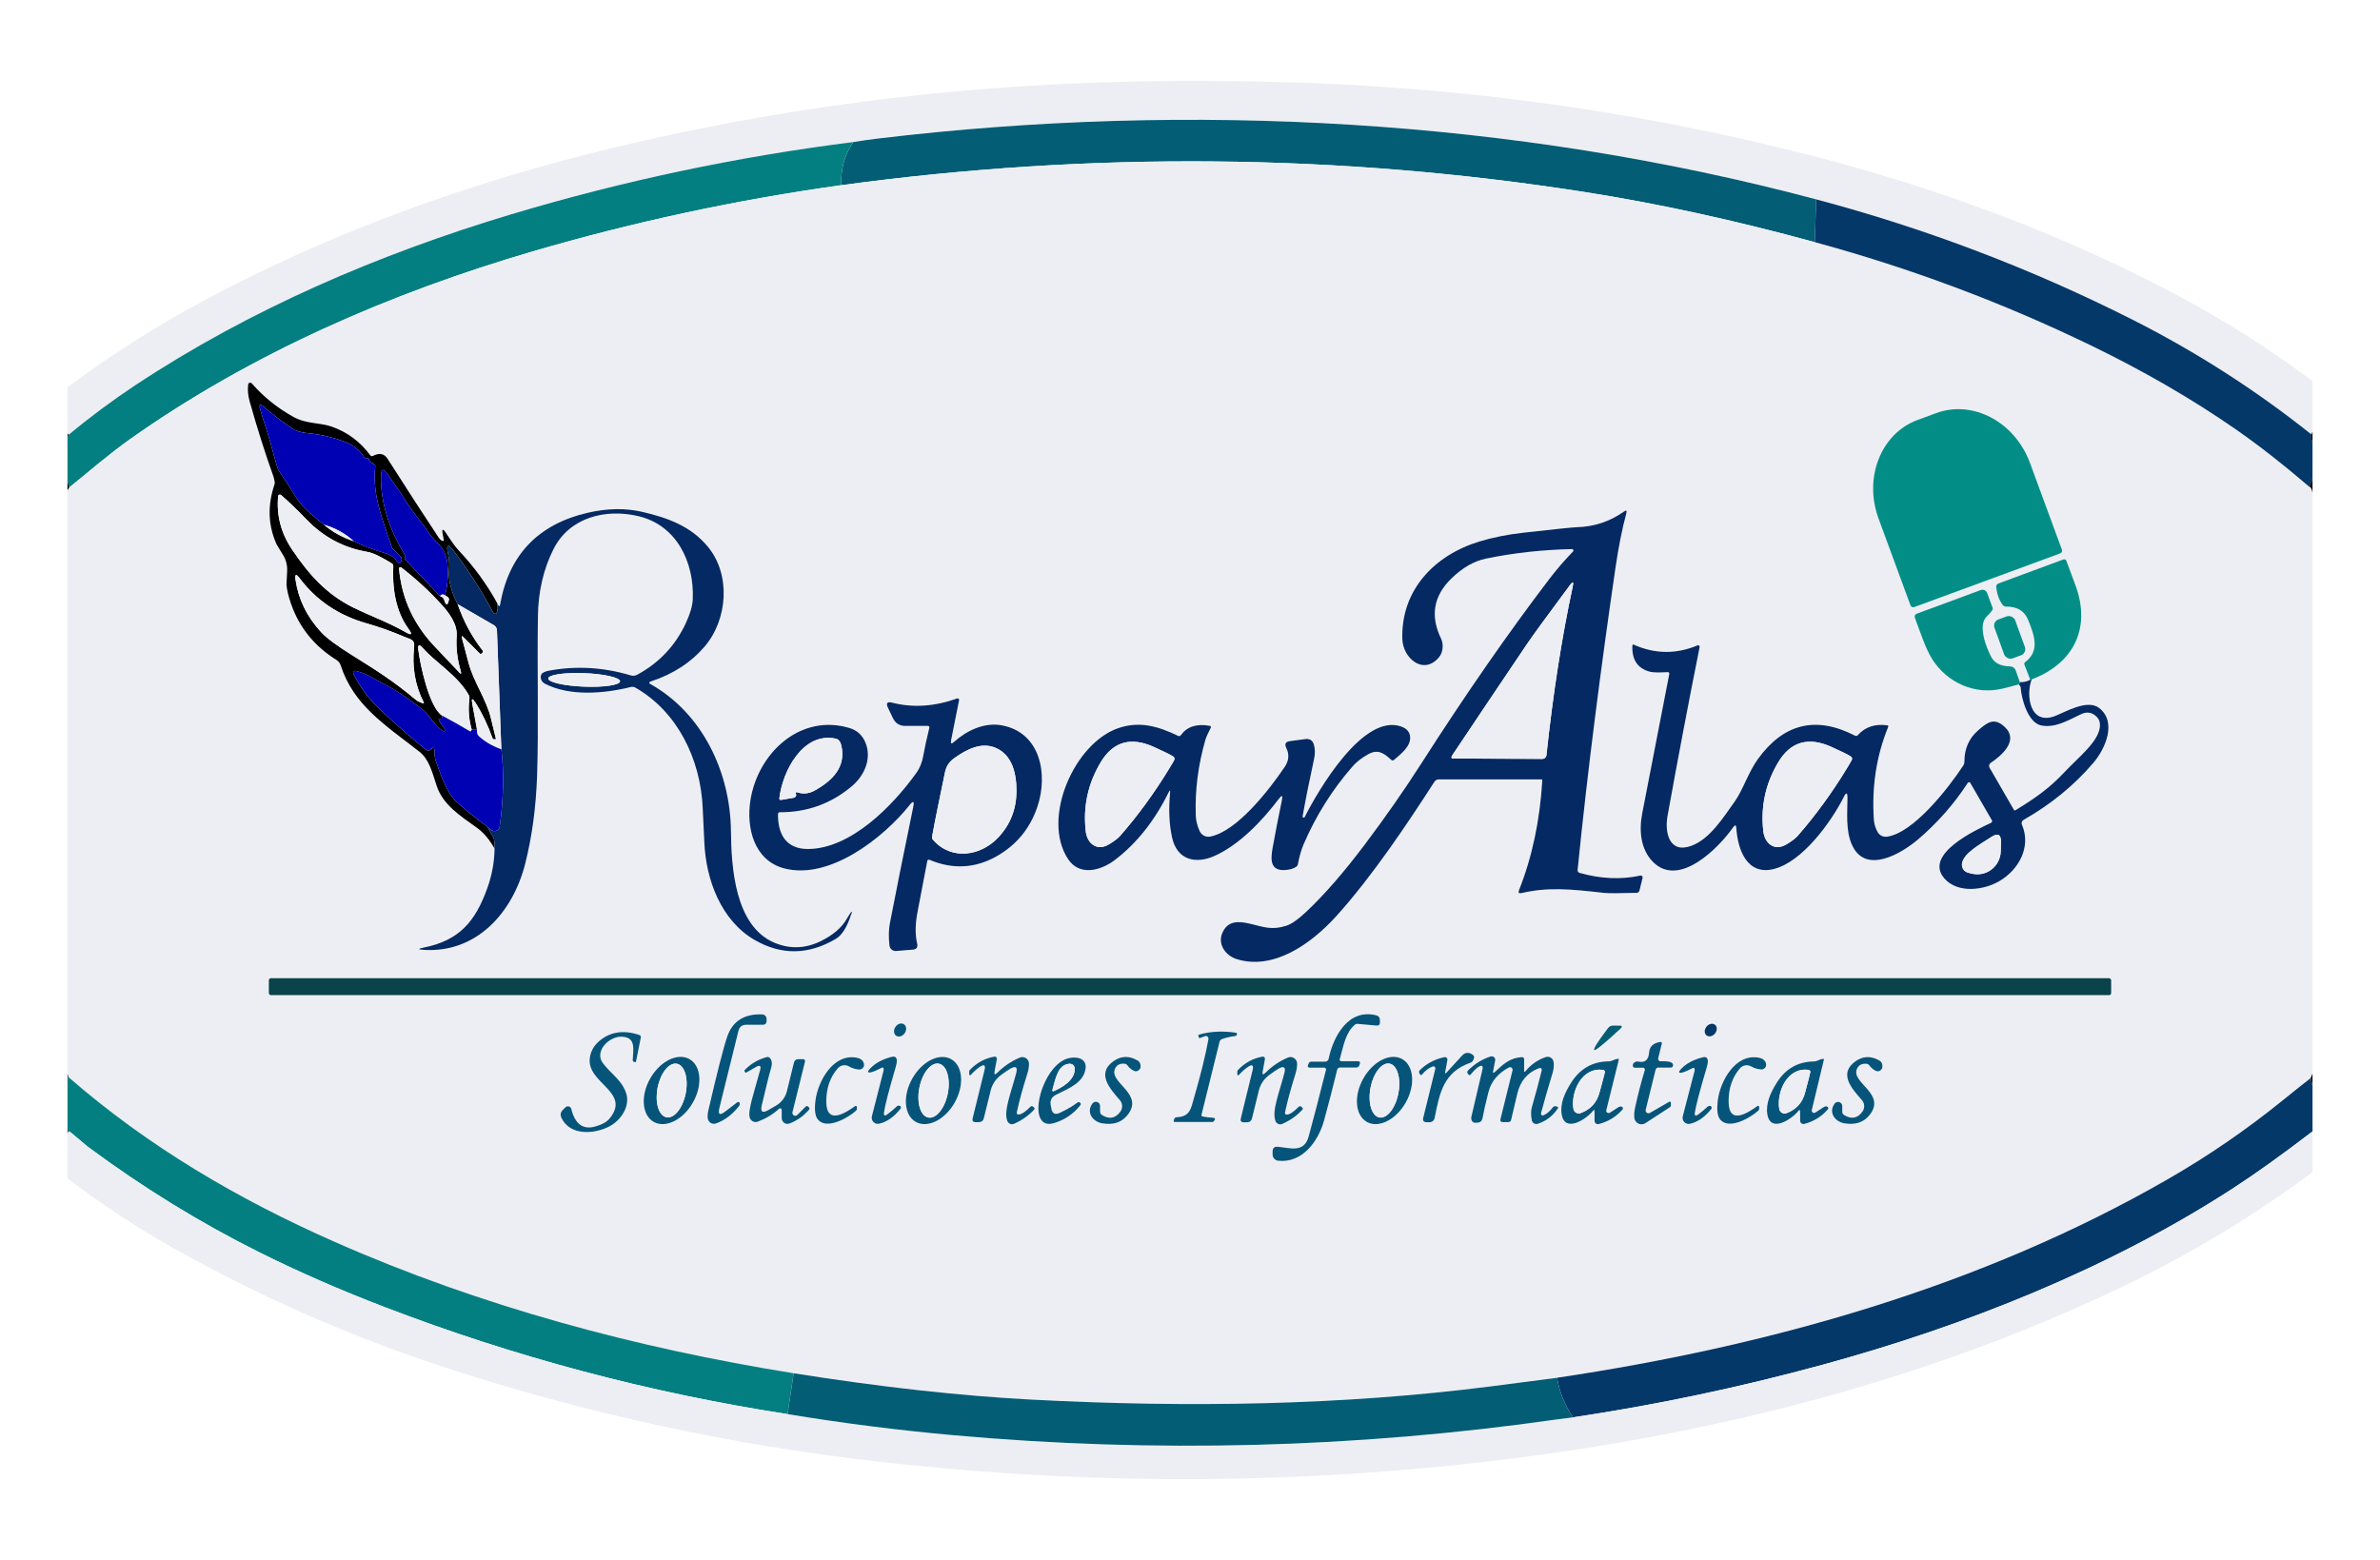 <svg xmlns="http://www.w3.org/2000/svg" id="Capa_1" data-name="Capa 1" viewBox="0 0 1080 708.08"><defs><style>      .cls-1 {        fill: #06547a;      }      .cls-2 {        fill: #0001b3;      }      .cls-3 {        fill: #028e86;      }      .cls-4 {        fill: #043869;      }      .cls-5 {        fill: #edeef3;      }      .cls-6 {        fill: #042963;      }      .cls-7 {        fill: #047f81;      }      .cls-8 {        fill: #025d75;      }      .cls-9 {        fill: #0a434a;      }    </style></defs><g><path class="cls-5" d="M1049.38,172.99v22.99c-.25.46-.41.87-.46,1.24-25.18-20.09-52.21-37.43-81.07-52.04-45.89-23.2-93.79-41.43-143.71-54.69-136.66-36.42-283.71-44.62-425.81-27.59-3.74.45-7.44.97-11.11,1.58-52.85,6.65-104.73,17.63-155.65,32.92-59.65,17.94-118.11,42.98-170.17,77.44-10.55,6.98-20.66,14.5-30.32,22.56-.13-.33-.28-.55-.46-.65v-20.93c18.59-13.94,38.3-26.57,59.14-37.89,60.19-32.71,125.2-55.83,191.18-71.49,81.29-19.31,164.86-29.2,250.73-29.66,9.81-.05,20.42-.02,31.85.11,87.71,1,172.83,11.97,255.38,32.92,57.75,14.66,114.67,35.43,167.67,63.43,22.32,11.79,43.26,25.04,62.83,39.75Z"></path><path class="cls-8" d="M824.14,90.48l-.62,19.44c-36.25-9.93-70.93-17.5-104.04-22.7-111.62-17.52-224.19-18.58-337.7-3.17-.38-7.22,1.43-13.74,5.44-19.58,3.67-.6,7.38-1.13,11.11-1.58,142.1-17.03,289.15-8.83,425.81,27.59Z"></path><path class="cls-7" d="M387.22,64.47c-4.01,5.84-5.83,12.36-5.44,19.58-47.39,6.61-94.01,16.61-139.86,30.01-64.58,18.88-127.97,46.39-182.96,85.32-8.83,6.26-18.47,14.5-27.54,21.89l-.8-2.88v-19.85l.46-1.15c9.67-8.05,19.78-15.57,30.32-22.56,52.05-34.46,110.52-59.5,170.17-77.44,50.92-15.29,102.8-26.27,155.65-32.92Z"></path><path class="cls-5" d="M823.52,109.92c43.34,11.78,85.17,27.44,125.5,46.97,23.91,11.59,45.81,24.29,65.71,38.11,10.08,6.99,21.14,15.64,33.19,25.95.54-.15,1.03.73,1.46,2.64v263.65l-.86,2.1c-4.19,3.27-8.33,6.56-12.42,9.89-16.59,13.46-34.12,25.5-52.61,36.12-84.75,48.69-180.75,75.64-276.91,89.99-10.19,1.35-20.36,2.67-30.52,3.96-66.16,8.42-135.72,9.77-208.5,5.92-32.34-1.72-68.15-5.7-107.43-11.94-71.33-11.43-141.93-30.36-208.1-59.55-43.95-19.39-84.88-43.38-121.07-74.94-.05-.52-.17-.98-.35-1.37V222.53l.8-1.26c9.07-7.39,18.7-15.63,27.54-21.89,55-38.94,118.38-66.44,182.96-85.32,45.84-13.39,92.46-23.39,139.86-30.01,113.52-15.41,226.09-14.35,337.7,3.17,33.11,5.2,67.79,12.77,104.04,22.7ZM224.41,385.18c-.06,6-1.15,11.93-3.25,17.81-5.52,15.5-12.96,23.91-29,27.09-2.59.52-2.57.86.06,1.02,24.12,1.53,40.53-16.97,46.13-39.19,3.1-12.27,4.89-25.65,5.38-40.16.72-21.08,0-48.04.37-72.2.17-11.19,2.53-21.3,7.07-30.34,7.24-14.41,23.54-18.47,38.39-14.99,17.48,4.08,25.5,20.88,24.8,37.71-.13,2.96-1.15,6.53-3.07,10.7-4.73,10.28-12.1,18.14-22.11,23.57-.96.52-1.96.62-3.01.3-12.31-3.68-24.62-4.4-36.93-2.15-1.98.36-3.18.93-3.58,1.72-.76,1.48-.04,3.37,1.61,4.23,11.24,5.81,26.81,4.5,39,1.5.71-.17,1.46-.07,2.1.3,19.26,11.06,29.4,32.6,30.47,54.06.45,9.15.7,14.45.76,15.9.67,17.19,7.64,35.86,22.99,44.63,12.07,6.91,24.29,6.72,36.66-.56,2.81-1.66,5.12-5.32,6.92-10.98.04-.13.11-.27.21-.41.05-.1.1-.24.14-.45.15-.64.02-.7-.38-.19-.57.74-1.13,1.59-1.67,2.55-2.59,4.62-6.65,7.8-11.92,10.43-7.08,3.5-14.15,3.75-21.22.73-17.86-7.61-19.47-34.14-19.64-50.59-.25-26.65-12.86-53.42-36.42-66.7-.91-.51-.88-.93.11-1.26,10.04-3.31,18.15-8.57,24.34-15.79,10.54-12.29,12.03-32.65,1.46-45.4-7.64-9.2-18.04-13.07-29.7-15.76-7.72-1.78-15.99-1.64-24.83.41-22.54,5.24-35.78,19.15-39.73,41.74-.11.58-.28.77-.53.56-.2-.17-.44-.55-.7-1.13-4.76-8.73-10.65-16.8-17.65-24.2-1.89-2.01-3.92-5.16-5.54-7.62-1.59-2.44-2.12-2.23-1.58.64l.4,2.04c.15.79-.13.99-.83.6-.53-.28-1-.73-1.42-1.35-5.96-8.97-13.71-20.92-23.24-35.85-1.5-2.32-3.71-2.74-6.64-1.26-.48.23-.88.14-1.19-.29-4.55-6.18-10.37-10.51-17.46-12.99-5.44-1.93-11.48-1.15-17.33-4.38-7.38-4.09-13.7-9.17-18.97-15.27-.35-.39-.94-.43-1.32-.09-.17.15-.27.35-.3.57-.33,2.42-.1,5.04.7,7.86,3.47,12.3,7.08,23.68,10.82,34.14.12.34.28,1.01.48,2.01.1.53.06,1.05-.11,1.54-3.18,9.43-2.86,18.44.97,27.01.01.03,1,1.67,2.98,4.92,1.35,2.22,1.96,4.63,1.83,7.23-.19,4.04-.29,6.08-.29,6.11.15,2.36.85,5.33,2.12,8.93,3.76,10.68,10.6,19.11,20.53,25.29.94.59,1.59,1.42,1.94,2.48,5.84,18,19.8,26.81,35.67,39.14,4.43,3.44,5.84,9.28,7.86,15.44,2.87,8.82,10.86,13.75,18.27,19.12,3.09,2.23,5.76,5.39,8.02,9.49ZM868.63,275.55l66.25-24.37c.68-.25,1.03-1.01.78-1.69l-14.49-39.38c-6.85-18.62-25.91-28.75-42.57-22.62l-8.4,3.09c-16.65,6.13-24.6,26.19-17.75,44.81l14.49,39.38c.25.68,1.01,1.03,1.69.78ZM699.85,354.2c-1.1,18.23-4.62,34.81-10.55,49.74-.49,1.22-.09,1.68,1.19,1.38,11.87-2.77,22-1.83,37.34-.08,1.87.21,6.82.2,14.85-.03.6-.02,1.11-.43,1.26-1.02l1.42-5.76c.12-.46-.16-.93-.62-1.04-.13-.03-.27-.04-.4,0-8.82,1.9-18.01,1.49-27.59-1.23-.56-.16-.93-.69-.88-1.27,4.54-45.38,10.7-92.61,17.11-136.67,1.42-9.77,3.09-18.21,5.01-25.29.34-1.25-.02-1.51-1.08-.76-6.4,4.52-13.51,6.89-21.35,7.1-2.01.06-10.11.9-24.32,2.5-7.2.81-13.86,2.14-19.99,4.01-20.3,6.18-35.66,22.05-34.91,44.35.29,8.58,9.57,16.62,16.67,8.13,1.89-2.26,2.05-6.06.94-8.33-5.04-10.33-3.5-19.45,4.63-27.36,5.03-4.89,10.25-7.9,15.66-9.03,12.49-2.59,25.52-4.03,39.08-4.33.35-.01.65.26.66.61,0,.17-.06.34-.18.47-3.91,4.05-7.46,8.17-10.65,12.35-18.73,24.57-38.13,52.53-58.21,83.89-7.68,12-16.24,24.27-25.66,36.8-9.5,12.63-18.38,22.83-26.65,30.59-3.59,3.37-6.55,5.44-8.88,6.21-6.54,2.13-10.08.67-16.17-.8-5.76-1.4-10.6-1.5-12.97,4.23-2.16,5.24,1.72,10.22,6.57,11.75,16.76,5.25,33.91-7,45.24-19.55,16.48-18.24,32.66-42.6,44.49-60.95.43-.67,1.16-1.07,1.94-1.07h46.58c.3,0,.44.15.41.45ZM921.29,308.52c-1.31.77-2.88,1.14-4.71,1.08l-1.83-5.22c-.45-1.26-1.34-1.91-2.69-1.94-4.21-.08-7.04-1.52-8.48-4.31-2.05-3.93-6.34-14.23-1.99-18.34.69-.65,1.5-1.57,2.44-2.77.27-.34.34-.78.19-1.18l-2.47-6.7c-.44-1.18-1.75-1.79-2.91-1.35l-29.05,10.74c-.74.26-1.12,1.07-.86,1.81,0,.01,0,.02.01.04,2.4,6.35,4.78,14.1,8.12,19.21,6.75,10.31,19.17,15.98,31.68,12.96,2.47-.59,4.93-1.24,7.37-1.93.54.63.82,1.08.84,1.35.32,5.11,3.3,16.17,9.42,17.32,5.99,1.11,11.33-1.89,17.89-5.09,2.77-1.36,5.23-.92,7.37,1.32.98,1.02,1.41,2.39,1.29,4.12-.48,6.94-9.61,13.91-15.92,20.65-7.21,7.72-13.77,12.18-22.46,17.48-.2.13-.47.07-.59-.13,0,0,0-.01-.01-.02l-11.09-19.21c-.42-.73-.2-1.66.49-2.13,5.01-3.36,12.89-10.17,6.51-16.25-4.79-4.55-7.85-2.31-12.13,1.4-4.23,3.66-6.33,8.47-6.29,14.42,0,.54-.14,1.03-.43,1.48-6.89,10.49-22.67,30.75-34.7,32.41-1.73.24-3.43-.62-4.27-2.16-1-1.87-1.55-3.7-1.67-5.49-1.02-14.98,1.14-29.03,6.48-42.15.17-.42.03-.67-.43-.75-5.53-.76-9.95.71-13.28,4.41-.4.45-.87.53-1.4.25-17.67-9.08-32.35-5.51-44.05,10.73-4.27,5.92-6.81,14.07-10.49,19.23-5.46,7.62-11.27,16.95-19.63,20.06-10.22,3.77-12.15-6.3-10.84-13.5,4.92-27.24,9.78-52.8,14.57-76.66.07-.39-.18-.76-.57-.84-.13-.02-.27-.01-.4.04-9.66,4.05-19.27,3.96-28.83-.29-.47-.21-.71-.06-.73.45-.25,6.28,2.31,10.19,7.69,11.72,2.32.65,5.7.37,8.36.27.38-.02.7.27.71.65,0,.06,0,.12-.01.18-2.02,10.51-6.11,31.58-12.27,63.21-1.53,7.83-.81,16.35,4.86,22.09,11.84,12.02,29.96-6.45,36.39-15.7.87-1.25,1.35-1.12,1.45.4.6,9.53,4.76,21.7,17.14,18.5,12.88-3.31,25.88-21.25,31.65-32.71,1.08-2.14,1.63-2.02,1.64.38.02,6.4-.96,14.92,2.1,21.54,6.14,13.36,22.17,4.01,30.02-2.69,8.77-7.49,16.26-16.02,22.48-25.58.21-.31.63-.4.94-.2.08.06.15.13.21.22l9.77,16.92c.24.4.11.92-.29,1.16-.02.01-.05.03-.07.04-6.75,3.17-30.74,14.23-21.19,25.23,6.08,6.99,17.96,5.35,24.96,1.24,8.93-5.24,14.57-15.68,10.24-25.63-.34-.79-.03-1.72.73-2.15,12.43-7.08,22.98-15.7,31.66-25.87,5.41-6.34,10.86-18.43,2.71-24.9-5.33-4.22-15.17,1.69-19.99,3.57-11.48,4.44-13.4-9.23-10.71-16.54,18.86-7.15,27-22.92,20.09-42.26-.98-2.74-2.42-6.61-4.33-11.62-.19-.53-.78-.8-1.31-.6l-29.54,10.92c-.64.24-1.04.89-.97,1.58.34,3.37,1.35,6.13,3.02,8.26.34.43.87.68,1.42.67,5.01-.1,8.35,1.91,10.03,6.02,3.04,7.47,5.25,14.15-1.29,19.1-.45.33-.57.75-.37,1.27l2.63,6.78ZM915.05,283.21c-.9-2.47-3.63-3.74-6.1-2.84l-.45.16c-2.47.9-3.74,3.63-2.84,6.1l3.18,8.74c.9,2.47,3.63,3.74,6.1,2.84l.45-.16c2.47-.9,3.74-3.63,2.84-6.1l-3.18-8.74ZM431.6,336.02l3.63-18.23c.07-.36-.16-.71-.52-.79-.12-.02-.24-.02-.35.02-10.33,3.66-20.15,4.3-29.46,1.91-2.31-.59-2.96.19-1.93,2.34l2.23,4.66c1.12,2.37,3,3.55,5.64,3.55h10.24c.37,0,.67.3.67.67,0,.05,0,.11-.02.16-1.33,5.51-2.23,9.68-2.71,12.51-.52,3.09-1.61,5.79-3.28,8.12-10.65,14.85-29.66,34.32-49.08,34.4-10.24.03-13.72-7.13-13.59-15.92,0-.42.36-.76.78-.76,12.46.04,23.38-3.92,32.78-11.87,5.76-4.89,9.09-12.61,6.08-19.83-1.4-3.34-3.83-5.53-7.29-6.56-22.21-6.59-41.36,11.22-44.84,32.58-2.09,12.75,1.64,27.49,15.15,31.12,20.66,5.56,45.29-13.91,57.03-28.68,1.66-2.09,2.21-1.83,1.67.8-4.37,21.17-7.91,38.77-10.6,52.78-.56,2.91-.63,6.29-.19,10.16.17,1.49,1.49,2.58,2.99,2.47l7.55-.6c1.76-.15,2.44-1.08,2.02-2.8-.96-4.01-.9-8.8.18-14.36,1.89-9.73,3.36-17.41,4.41-23.05.07-.41.47-.68.88-.6.05,0,.1.02.15.04,10.6,4.46,20.79,3.89,30.56-1.69,8.92-5.09,15.05-12.55,18.37-22.37,5.01-14.84,1.38-33.95-16.41-37.04-7.77-1.34-15.66,2.42-21.44,7.59-1.16,1.03-1.59.79-1.29-.73ZM530.94,359.82c-.72,7.57-.42,14.35.91,20.36,2.29,10.28,10.81,12.15,19.37,8.26,11.3-5.11,21.55-15.93,29.13-25.93,1.34-1.76,1.78-1.56,1.34.6-1.66,7.97-3.07,15.21-4.23,21.73-.96,5.33-1.19,10.63,5.97,10.03,1.95-.16,3.52-.64,4.71-1.43.43-.28.72-.73.81-1.23.68-3.56,1.52-6.52,2.53-8.88,5.6-13.05,13.02-24.87,22.25-35.45,1.8-2.07,4.19-3.93,7.16-5.57,4.41-2.45,7.2-.38,10.33,2.52.45.41.9.43,1.37.05,3.47-2.93,7.51-6.22,7.29-10.28-.13-2.33-1.51-3.96-4.14-4.87-17.3-6.02-37.77,29.27-43.76,41.18-.07.14-.19.2-.33.19-.11,0-.24-.04-.41-.11-.14-.06-.2-.17-.18-.32,1.37-7.78,3.11-16.54,5.24-26.3.48-2.22.46-4.3-.06-6.26-.55-2.05-1.88-2.93-4-2.66l-6.89.92c-2.02.27-2.57,1.31-1.67,3.14,1.43,2.89,1.18,5.76-.75,8.61-7.29,10.76-21.68,29.18-33.75,31.58-2,.4-4.01-.65-4.84-2.52-1.07-2.42-1.65-4.75-1.74-7-.39-11.43,1.05-22.85,4.33-34.26.37-1.28,1.17-3.1,2.4-5.46.31-.59.14-.94-.51-1.05-5.87-1.03-10.2.4-13.01,4.28-.33.45-.74.55-1.24.3-9.17-4.43-17.48-6.77-27.01-3.55-20.01,6.72-35.15,40.97-22.91,59.49,5.24,7.91,14.92,5.19,21.19.43,9.87-7.49,18.02-17.73,24.45-30.72.54-1.11.75-1.06.64.18ZM958.01,445.56c0-.87-.71-1.58-1.58-1.58H123.56c-.87,0-1.58.71-1.58,1.58v4.55c0,.87.71,1.58,1.58,1.58h832.87c.87,0,1.58-.71,1.58-1.58v-4.55ZM326.47,502.8l8.63-34.92c.46-1.83,1.63-2.74,3.52-2.74h7.43c1.21,0,1.81-.6,1.81-1.81v-.89c0-1.09-.86-1.98-1.96-2.02-8.17-.33-13.47,3.04-15.9,10.09-1.66,4.81-4.5,15.93-8.55,33.38-.37,1.6-.46,2.91-.25,3.93.29,1.52,1.77,2.51,3.3,2.21.14-.03.28-.06.41-.11,3.94-1.41,7.41-4.03,10.41-7.85.41-.52.51-1.01.3-1.46-.27-.54-.64-.63-1.13-.25l-5.41,4.15c-2.49,1.91-3.36,1.34-2.61-1.7ZM607.94,480.69c1.81-6.61,2.72-12.11,6.83-15.6.37-.31.8-.44,1.27-.4l8.58.75c1.03.08,1.54-.39,1.54-1.42v-.99c0-1.21-.59-1.96-1.77-2.26-12.7-3.14-19.45,9.84-21.51,19.75-.16.76-.84,1.31-1.62,1.31h-6.3c-.49,0-.94.3-1.13.76l-.29.75c-.33.81-.06,1.21.81,1.21h6.54c.45,0,.81.37.8.82,0,.06,0,.12-.02.18-3.05,12.15-5.66,22.22-7.85,30.21-2.1,7.67-8.37,5.21-14.02,4.71-1.57-.14-2.36.58-2.36,2.16v1.35c0,1.44,1.09,2.66,2.53,2.82,10.84,1.21,18.21-8.68,20.85-18.31,2.1-7.64,4.09-15.32,5.95-23.03.14-.56.64-.96,1.21-.96h7.5c.57,0,1.08-.35,1.27-.88l.25-.64c.34-.9.03-1.35-.94-1.35h-7.42c-.42,0-.76-.35-.76-.77,0-.07,0-.14.03-.2ZM406.66,470.11c1.16.79,2.9.27,3.88-1.17h0c.98-1.44.83-3.25-.33-4.04h0c-1.16-.79-2.9-.27-3.88,1.17,0,0,0,0,0,0-.98,1.44-.83,3.25.33,4.04h0ZM774.36,469.92c1.06.86,2.8.49,3.87-.83,1.08-1.32,1.08-3.1.02-3.96h0c-1.06-.86-2.8-.49-3.87.83-1.08,1.32-1.08,3.1-.02,3.96h0ZM729.63,466.68c-2.7,3.63-4.41,6.05-5.16,7.27-1.84,3.02-1.38,3.44,1.37,1.26,2.84-2.26,6.14-5.16,9.89-8.71.24-.22.25-.6.03-.83-.11-.12-.27-.19-.44-.19h-3.3c-1,0-1.79.4-2.39,1.19ZM281.84,470.55c7.02.03,5.44,5.95,5.28,10.54-.01.52.24.83.75.94l.45.08c.14.03.27-.05.3-.18,0,0,0,0,0-.01l2.18-10.95c.13-.62-.11-1.02-.72-1.23-7.16-2.37-13.22-1.43-18.16,2.8-2.44,2.1-3.86,4.67-4.27,7.7-1.51,11.43,18.8,15.33,9.06,27.35-1.36,1.68-3.64,2.94-6.84,3.79-5.4,1.41-8.94-1.27-10.62-8.05-.21-.84-1.07-1.36-1.91-1.15-.28.07-.53.21-.73.41l-1.19,1.18c-1.07,1.07-1.28,2.29-.62,3.66,3.9,8.13,14.82,7.42,21.73,3.84,5.06-2.64,9.5-8.91,7.69-14.9-1.42-4.65-4.89-7.5-8.04-10.81-2.11-2.23-3.31-3.86-3.58-4.89-1.4-5.21,4.55-10.16,9.25-10.12ZM546.83,470.29c.61-.23,1.29.07,1.52.68.08.2.1.42.06.64-1.37,7.45-3.56,16.34-6.57,26.68-1.38,4.81-1.72,8.53-7.88,8.77-.54.02-1,.4-1.13.92l-.16.65c-.1.39.05.59.45.59h17.1c.23,0,.44-.11.57-.29l.45-.59c.21-.28.16-.68-.13-.89-.1-.08-.22-.12-.35-.13-1.91-.1-3.59-.3-5.05-.62-.41-.08-.57-.33-.46-.73l8.17-33.05c.16-.68.57-1.13,1.23-1.35,1.81-.64,3.7-1.07,5.67-1.31.51-.06.82-.24.94-.53.23-.63.02-.98-.64-1.07-5.93-.84-11.38-.55-16.35.86-.44.13-.57.4-.41.83l.21.56c.08.23.24.31.48.22l2.31-.86ZM746.79,503.69l4.5-18.19c.13-.55.62-.94,1.18-.94h5.67c.57,0,.92-.28,1.05-.84.07-.32.02-.63-.18-.94-.21-.36-.63-.63-1.24-.8-1.05-.28-2.44-.37-4.15-.27-.62.04-1.16-.44-1.19-1.06,0-.11,0-.23.03-.34l1.61-6.49c.17-.7-.1-.99-.8-.88-3.1.5-4.75,2.09-4.95,4.76-.27,3.43-1.89,4.8-4.89,4.11-.72-.17-1.44.08-2.15.75-.22.2-.34.54-.35,1-.01.7.33,1.05,1.03,1.05h3.58c.47,0,.86.38.87.85,0,.09-.01.18-.04.26-1.72,5.67-3.19,11.35-4.41,17.06-.39,1.85-.5,3.4-.33,4.66.24,1.79,1.89,3.06,3.69,2.81.49-.07.95-.24,1.36-.51l11.14-7.26c.26-.17.41-.46.41-.76v-1.21c0-.29-.23-.53-.53-.53-.09,0-.18.02-.27.07l-8.76,5.06c-.62.36-1.41.14-1.76-.47-.17-.29-.22-.63-.13-.96ZM655.84,486.67l1-5.54c.11-.61-.3-1.2-.92-1.31-.14-.02-.28-.02-.42,0-4.26.86-7.97,2.81-11.14,5.84-.47.45-.54.96-.21,1.53l.21.37c.3.51.63.54,1,.1,1.48-1.76,3.07-2.96,4.78-3.6.47-.17.99.07,1.16.54.06.17.07.35.03.53l-5.48,22.19c-.34,1.36.19,2.04,1.59,2.04h1.29c1.12,0,2.08-.8,2.29-1.89,2.34-11.89,4.17-20.81,16.25-25.12.51-.18.89-.5,1.15-.97.59-1.06.69-1.81.29-2.26-1.32-1.45-3.47-1.66-4.81-.46-.07.06-.13.12-.19.19l-7.4,8.07c-.44.47-.59.39-.48-.24ZM388.04,502.03c-4.2,2.96-13.07,8.9-13.08-2.05,0-6.08,1.75-11.12,5.24-15.11,1.26-1.44,3.36-1.79,5.03-.84,1.41.81,2.93,1.28,4.55,1.42,1.18.1,2.22-.78,2.32-1.96.02-.24,0-.48-.06-.71-.37-1.42-1.41-2.31-3.1-2.66-10.82-2.24-17.84,10.71-18.91,19.5-.48,4.01-.16,6.77.94,8.28,3.88,5.3,14.01-.57,17.49-3.76.27-.23.4-.53.4-.89v-.78c0-.29-.25-.52-.54-.51-.1,0-.19.03-.28.09ZM401.15,504.82c.45-3.1,2.22-9.96,5.33-20.6.35-1.21.51-2.14.48-2.8-.06-1.51-.84-2.08-2.32-1.72-4.16,1.05-7.38,2.77-9.65,5.16-1.73,1.8-1.41,2.36.97,1.66.7-.21,1.96-.78,3.79-1.7.46-.24.74-.34.84-.29.35.16.5.76.33,1.42l-5.28,20.68c-.38,1.49.51,3.01,1.99,3.39.43.11.88.12,1.32.01,3.51-.81,6.73-3.07,9.66-6.78.28-.35.29-.7.03-1.05-.18-.25-.41-.39-.7-.4-.41,0-.75.12-1,.37-1.41,1.33-2.83,2.52-4.27,3.58-1.24.92-1.75.62-1.53-.92ZM452.56,486.89c-1.1,1.08-1.51.86-1.23-.65l1.02-5.51c.11-.53-.23-1.04-.76-1.14-.12-.02-.25-.03-.37,0-4.34.77-8.07,2.81-11.17,6.1-.15.16-.24.39-.24.62v1.34c0,.23.2.41.43.4.11,0,.22-.05.29-.13,1.25-1.42,2.58-2.62,4-3.6,2.08-1.44,2.81-.93,2.2,1.53l-5.36,21.74c-.29,1.17.17,1.75,1.37,1.75h1.35c1.28,0,2.08-.62,2.39-1.86l3.1-12.56c.67-2.72,2.25-5.12,4.47-6.81,1.97-1.49,3.48-2.52,4.52-3.09,2.41-1.32,3.27-.65,2.58,2.01-2.37,9.06-5.84,17.3-4.03,21.81.48,1.18,1.83,1.75,3.01,1.27.02,0,.04-.02.06-.03,3.6-1.59,6.64-3.75,9.14-6.48.22-.24.22-.61-.02-.84l-.41-.4c-.37-.36-.96-.37-1.32,0,0,0,0,0,0,0-2.39,2.4-4.2,3.56-5.44,3.49-.6-.04-.84-.36-.72-.96,1.01-4.81,2.58-10.58,4.71-17.3.59-1.87.86-3.49.81-4.87-.06-1.67-1.46-2.98-3.13-2.92-.38.01-.75.1-1.09.24-3.78,1.6-7.16,3.89-10.16,6.86ZM574.22,486.91c-1.1,1.09-1.51.88-1.23-.65l1-5.51c.11-.53-.23-1.04-.76-1.14-.12-.02-.25-.03-.37,0-4.34.77-8.07,2.82-11.17,6.13-.15.16-.24.39-.24.62v1.34c0,.23.2.41.43.4.11,0,.22-.05.29-.13,1.25-1.43,2.58-2.64,4-3.61,2.08-1.45,2.81-.94,2.2,1.53l-5.33,21.78c-.28,1.18.19,1.76,1.38,1.75h1.35c1.28,0,2.08-.62,2.39-1.86l3.09-12.59c.66-2.72,2.24-5.13,4.46-6.83,1.97-1.49,3.48-2.52,4.52-3.1,2.42-1.32,3.28-.65,2.59,2.01-2.36,9.07-5.83,17.33-4,21.86.49,1.18,1.84,1.74,3.02,1.25.02,0,.04-.02.06-.02,3.61-1.59,6.66-3.76,9.15-6.49.22-.24.21-.62-.03-.84l-.41-.4c-.37-.36-.96-.37-1.32,0,0,0,0,0,0,0-2.39,2.41-4.2,3.58-5.44,3.5-.6-.04-.84-.36-.72-.96,1-4.82,2.56-10.6,4.68-17.33.59-1.88.86-3.51.81-4.89-.07-1.68-1.47-2.99-3.14-2.92-.38.01-.75.1-1.09.25-3.78,1.61-7.16,3.91-10.16,6.89ZM677.58,486.11l.91-4.78c.16-.87-.41-1.71-1.29-1.87-.26-.05-.52-.03-.77.04-3.76,1.19-7.15,3.28-10.17,6.27-.6.59-.61,1.19-.02,1.78l.33.32c.18.18.47.18.65,0,.01-.01.02-.02.03-.03,1.41-1.73,2.6-2.91,3.57-3.53,1.68-1.07,2.29-.64,1.83,1.31l-4.98,21.3c-.27,1.16.3,2.34,1.26,2.63.24.07.48.09.73.04.12-.02.22-.03.32-.02,1.59.06,2.52-.66,2.79-2.18.42-2.42,1.29-6.26,2.61-11.52,1.38-5.57,4.89-8.9,9.26-11.35.57-.31,1.29-.1,1.6.46.14.26.18.56.11.85l-5.48,22.14c-.21.89.14,1.34,1.05,1.34h2.47c.72,0,1.17-.36,1.34-1.07,1.25-5.27,2.19-9.22,2.8-11.84,1.33-5.65,4.5-9.46,9.52-11.43,1.29-.51,1.78-.08,1.45,1.27-1.24,5.05-2.7,10.48-4.38,16.3-.47,1.62-.47,3.6-.02,5.94.22,1.14,1.33,1.88,2.48,1.65.08-.02.16-.04.24-.06,3.79-1.21,6.84-3.56,9.15-7.05.15-.22.09-.52-.13-.66-.05-.03-.1-.06-.16-.07l-.67-.16c-.51-.13-1.04.06-1.35.46-1.39,1.81-2.83,3.02-4.31,3.63-.41.16-.87-.03-1.03-.44-.06-.16-.07-.33-.03-.5,1.5-5.62,3.23-11.66,5.21-18.11.58-1.9.74-3.65.48-5.25-.24-1.48-1.62-2.48-3.1-2.25-.15.02-.3.06-.45.11-3.63,1.24-6.67,3.35-9.12,6.34-.46.55-.68.47-.68-.24v-5.05c0-.72-.36-1.06-1.08-1.02-5.44.35-8.29,3.1-12.19,6.73-.69.64-.94.49-.76-.43ZM296.6,509.18c5.33,3.05,13.3-.84,17.8-8.7,4.5-7.86,3.83-16.7-1.51-19.76-5.33-3.05-13.3.84-17.8,8.7-4.5,7.86-3.83,16.7,1.51,19.76ZM345.69,501.65c2.02-8.59,3.4-14.1,4.14-16.54.7-2.27.52-3.92-.54-4.95-.39-.38-.85-.5-1.38-.35-3.88,1.06-7.22,3.02-10,5.89-.13.12-.15.32-.06.48l.3.53c.09.17.31.23.48.14,0,0,.01,0,.02-.01l4.44-2.56c1.75-1.01,2.37-.54,1.85,1.42-2.79,10.38-5.7,18.43-4.7,21.62.47,1.48,2.05,2.31,3.54,1.84.05-.02.11-.04.16-.05,3.68-1.4,6.88-3.34,9.6-5.83.29-.27.74-.26,1.01.03.13.13.2.31.2.5v3.71c0,1.45,1.18,2.63,2.63,2.63.32,0,.64-.06.94-.17,3.4-1.29,6.34-3.38,8.83-6.26.32-.36.31-.71-.03-1.05l-.38-.38c-.3-.31-.8-.31-1.1-.01,0,0,0,0-.01.01l-3.79,3.79c-.51.51-1.33.52-1.85.01-.33-.32-.46-.79-.35-1.24l5.67-22.87c.19-.81-.13-1.21-.96-1.21h-2.01c-1.1,0-1.79.54-2.05,1.61l-3.18,12.93c-.69,2.76-2.47,5.12-4.93,6.54l-3.5,2.02c-2.67,1.55-3.66.82-2.96-2.18ZM415.58,509.21c5.32,3,13.23-.95,17.66-8.81,4.43-7.87,3.71-16.67-1.61-19.67h0c-5.32-3-13.23.95-17.66,8.81-4.43,7.87-3.71,16.67,1.61,19.67h0ZM476.8,501.6c-.38-2.11.37-3.67,2.26-4.66,3.8-2.02,10.84-4.47,12.91-9.6,2.29-5.65-1.32-8.02-6.37-7.21-12.97,2.12-20.88,33.57-7.35,29.62,4.83-1.41,8.84-4.13,12.03-8.17.23-.3.23-.71-.02-1-.19-.21-.41-.33-.65-.37-.3-.03-.64.11-1.02.41-1.59,1.28-4.17,2.78-7.72,4.47-2.1.99-3.36.34-3.77-1.93l-.3-1.58ZM499.22,504.55v-2.53c0-1.06-.85-1.93-1.92-1.94-.61,0-1.19.28-1.55.77-3.01,4.04.16,8.33,4.58,9.03,4.71.75,8.36-.35,10.94-3.31,8.72-9.98-8.1-14.99-5.3-21.44.76-1.75,2.22-2.53,4.38-2.34.51.04.97.31,1.26.72.77,1.1,1.77,1.95,2.98,2.53.85.4,1.86.16,2.44-.57.31-.39.47-.6.48-.62.27-1.68-.14-2.84-1.21-3.49-3.84-2.28-7.52-2.18-11.03.3-7.85,5.56-1.61,12.48,2.9,17.64,1.29,1.47,1.4,3.64.25,5.24-2.24,3.09-5.02,3.6-8.34,1.54-.57-.36-.85-.87-.84-1.53ZM620.27,509.22c5.33,2.99,13.23-.97,17.66-8.86,0,0,0,0,0,0,4.42-7.88,3.69-16.69-1.64-19.68h0c-5.33-2.99-13.23.97-17.66,8.86,0,0,0,0,0,0-4.42,7.88-3.69,16.69,1.64,19.68ZM769.09,504.9c.46-3.09,2.26-9.93,5.4-20.52.36-1.2.53-2.13.49-2.79-.06-1.51-.83-2.08-2.31-1.72-4.15,1.03-7.36,2.73-9.65,5.09-1.73,1.79-1.41,2.35.97,1.66.7-.2,1.96-.76,3.77-1.69.46-.23.74-.32.84-.27.36.16.5.76.33,1.42l-5.35,20.58c-.39,1.48.5,2.99,1.98,3.38.43.11.87.12,1.3.02,3.5-.79,6.72-3.02,9.66-6.72.28-.35.29-.7.03-1.05-.18-.25-.41-.39-.68-.4-.41,0-.75.12-1,.37-1.41,1.32-2.83,2.5-4.27,3.55-1.24.91-1.75.6-1.53-.92ZM797.49,502c-4.19,2.98-13.02,8.95-13.08-1.99-.03-6.08,1.69-11.12,5.16-15.12,1.25-1.45,3.35-1.82,5.03-.88,1.41.81,2.93,1.27,4.55,1.4,1.18.09,2.22-.8,2.31-1.98.02-.23,0-.47-.06-.69-.38-1.42-1.42-2.3-3.12-2.64-10.82-2.2-17.78,10.78-18.8,19.56-.46,4.01-.13,6.77.97,8.26,3.92,5.28,13.99-.64,17.46-3.84.27-.23.4-.53.4-.89v-.78c-.01-.29-.26-.51-.55-.5-.09,0-.18.03-.26.08ZM836,504.56v-2.52c0-1.06-.87-1.92-1.93-1.92-.61,0-1.18.29-1.54.77-2.98,4.04.19,8.29,4.6,8.98,4.7.72,8.33-.4,10.89-3.36,8.64-9.98-8.13-14.9-5.38-21.33.75-1.75,2.21-2.54,4.36-2.36.5.04.96.3,1.26.7.77,1.1,1.77,1.94,2.98,2.52.85.4,1.85.16,2.42-.57.31-.39.47-.6.48-.62.25-1.68-.15-2.83-1.23-3.47-3.84-2.26-7.5-2.14-10.98.35-7.8,5.57-1.56,12.43,2.96,17.56,1.3,1.46,1.41,3.63.27,5.22-2.22,3.08-4.99,3.6-8.31,1.56-.56-.35-.84-.85-.84-1.51ZM722.77,504.28c.55-.71.83-.62.83.29v4.2c0,.82.66,1.48,1.48,1.48.12,0,.25-.02.36-.05,4.3-1.07,7.91-3.27,10.84-6.61.28-.33.25-.81-.06-1.09-.03-.03-.06-.05-.09-.07-.42-.28-.97-.25-1.62.06-.05.02-1.38.87-3.98,2.55-.49.32-1.14.18-1.45-.3-.16-.25-.21-.56-.14-.84l5.64-22.79c.11-.42-.06-.6-.49-.54-.74.12-1.57.39-2.47.81-.46.23-.97.35-1.48.35-7.39.03-13.11,3.26-17.16,9.68-2.77,4.36-5.08,9.31-4.33,14.23,1.37,8.95,11.38,2.18,14.14-1.35ZM816.04,504.25c.54-.71.81-.62.81.29l.03,4.17c0,.81.66,1.46,1.48,1.46.12,0,.25-.02.37-.05,4.27-1.09,7.85-3.31,10.74-6.64.28-.33.24-.82-.08-1.09-.02-.02-.05-.04-.08-.06-.42-.28-.97-.25-1.62.06-.05.02-1.37.88-3.95,2.56-.49.3-1.14.15-1.45-.34-.15-.24-.19-.52-.13-.79l5.46-22.72c.11-.42-.06-.6-.49-.54-.73.12-1.55.39-2.45.83-.46.23-.96.35-1.46.35-7.35.07-13.03,3.32-17.02,9.74-2.74,4.35-5,9.3-4.23,14.18,1.42,8.9,11.35,2.1,14.07-1.43Z"></path><path class="cls-4" d="M824.14,90.48c49.92,13.27,97.82,31.5,143.71,54.69,28.86,14.6,55.89,31.95,81.07,52.04-.16,1.46,0,2.8.46,4.01v16.03l-1.46,3.69c-12.04-10.3-23.11-18.95-33.19-25.95-19.9-13.82-41.8-26.52-65.71-38.11-40.33-19.54-82.16-35.2-125.5-46.97l.62-19.44Z"></path><path d="M225.68,273.89c.24,1.89.15,3.3-.29,4.23-.19.42-.68.6-1.1.4-.17-.08-.3-.21-.39-.37-5.26-9.81-11.2-19.1-17.81-27.87-2.85-3.79-3.77-3.36-2.75,1.27.47,2.15.63,4.5.49,7.04-.16,2.71.03,5.09.57,7.16.79,3.07,1.88,5.89,3.28,8.47,2.75,7.88,6.53,14.89,11.33,21.03.27.34.25.66-.05.96l-.38.38c-.29.29-.58.29-.88,0l-7.32-7.32c-.8-.8-1.04-.65-.73.43,1,3.59,1.95,7.15,2.85,10.7,2.31,9.07,8.25,16.94,10.3,25.74.67,2.88,1.41,5.88,2.23,9.03.06.25-.03.38-.29.38h-.57c-.33,0-.55-.16-.67-.48-2.2-6.13-4.78-11.51-7.74-16.13-1.44-2.24-1.92-2.05-1.43.56l2.12,11.57c-.81.2-1.6.22-2.39.05-1.34-4.62-1.68-9.33-1.03-14.15.06-.51-.04-1.02-.29-1.46-4.93-8.87-15.22-14.9-20.88-21.39-1.64-1.89-2.32-1.59-2.02.89.78,6.48,4.9,25.99,10.78,29.78.15.63.05,1.06-.3,1.31-.21.15-.48.19-.8.13-.41-.07-.55.08-.4.48.33.88,1.05,2.01,2.15,3.39.47.57.67,1.03.6,1.37-.08.54-.36.66-.81.35-4.14-2.72-6.27-7.31-8.83-9.34-6.88-5.51-13.21-9.69-18.99-12.54-.06-.02-1.55-.85-4.47-2.5-2.52-1.42-4.97-2.4-7.37-2.93-.49-.11-.98.19-1.09.68-.05.21-.02.42.07.61,2.99,6.06,6.94,11.39,11.83,16,7.03,6.61,13.87,12.64,20.53,18.08,1.12.92,2.05,1.01,2.77.25,1.07-1.1,1.63-.89,1.67.65.03,1.43,0,2.94.53,4.46,2.64,7.69,5.41,14.96,9.42,18.66,3.65,3.35,8.34,7.15,14.06,11.38.87,1.56,1.72,3.08,2.55,4.55.59,1.04.82,2.83.68,5.36-2.26-4.1-4.93-7.26-8.02-9.49-7.42-5.36-15.41-10.3-18.27-19.12-2.02-6.16-3.44-12-7.86-15.44-15.87-12.34-29.83-21.14-35.67-39.14-.35-1.06-1-1.89-1.94-2.48-9.93-6.19-16.78-14.62-20.53-25.29-1.26-3.6-1.97-6.57-2.12-8.93,0-.03.1-2.07.29-6.11.13-2.6-.48-5.01-1.83-7.23-1.97-3.25-2.97-4.89-2.98-4.92-3.83-8.57-4.15-17.58-.97-27.01.17-.5.21-1.01.11-1.54-.2-1-.36-1.67-.48-2.01-3.75-10.46-7.35-21.85-10.82-34.14-.8-2.82-1.03-5.44-.7-7.86.07-.51.54-.86,1.05-.79.22.03.43.14.58.31,5.27,6.09,11.6,11.18,18.97,15.27,5.86,3.23,11.89,2.45,17.33,4.38,7.09,2.48,12.91,6.81,17.46,12.99.32.42.72.52,1.19.29,2.93-1.49,5.14-1.07,6.64,1.26,9.53,14.93,17.28,26.88,23.24,35.85.41.63.89,1.08,1.42,1.35.7.38.98.18.83-.6l-.4-2.04c-.54-2.87-.02-3.08,1.58-.64,1.62,2.47,3.65,5.62,5.54,7.62,7,7.4,12.89,15.46,17.65,24.2ZM147.04,238.19c3.95,3.32,8.43,5.79,13.43,7.42,3.39,1.78,8.4,3.68,15.04,5.68,1.96.59,3.64,1.89,5.03,3.88.49.71.92.68,1.31-.08l.21-.4c.4-.8.29-1.51-.35-2.13l-3.23-3.23c-.36-.36-.62-.79-.78-1.27-4.71-13.96-8.72-23.56-7.42-36.36.05-.52-.15-.9-.62-1.13-1.5-.76-2.25-1.43-2.26-1.99,0-.59-.33-.83-.99-.7-.54.1-.96-.08-1.26-.54-1.98-3.1-4.85-5.36-8.6-6.8-5.62-2.15-11.64-3.51-18.05-4.08-1.83-.18-4.66-1.08-5.92-1.96-4.73-3.26-8.99-6.53-12.77-9.81-1.81-1.57-2.4-1.2-1.75,1.11.49,1.73,1.58,5.24,3.28,10.52.82,2.56,1.65,5.45,2.5,8.68,1.35,5.15,2.24,8.03,2.69,8.66,2.73,3.95,5.33,7.96,7.82,12.05,1.96,3.23,6.19,7.38,12.69,12.46ZM199.67,270.53c.99.31,1.61.89,1.88,1.74.88,2.76,1.61,2.72,2.18-.13.12-.63-.48-1.27-1.8-1.94,1.17-4.31,1.55-8.96,1.15-13.94-.29-3.62-1.56-6.63-3.82-9.03-2.4-2.54-3.87-4.22-4.41-5.06-3.36-5.21-6.94-8.83-9.84-13.43-3.33-5.25-5.19-7.9-9.11-13.5-1.95-2.8-2.96-2.49-3.01.92-.17,11.44,3.31,23.12,10.44,35.04.62,1.02.76,1.72.45,2.1-.17.19-.16.38.02.57l15.87,16.67ZM127.54,224.69c-.33-.29-.83-.26-1.12.07-.11.13-.18.29-.2.46-.8,8.69,1.31,16.76,6.32,24.2,7.56,11.21,15.49,20.26,27.86,26.36,7.8,3.84,15.73,6.61,23.62,11.13,2.8,1.61,3.25,1.11,1.34-1.5-6.03-8.25-7.39-19.09-6.89-28.41.03-.51-.22-.99-.65-1.26-4.98-3.09-8.64-4.83-10.98-5.22-10.7-1.79-19.88-6.64-27.54-14.53-4.75-4.9-8.67-8.66-11.75-11.29ZM200.26,274.29c-5.6-6.12-11.66-11.7-18.18-16.73-.27-.21-.66-.17-.87.1-.1.13-.15.29-.13.46,1.25,13.83,6.9,25.87,16.95,36.13.89.9,4.32,4.52,10.28,10.86.88.94,1.14.8.78-.45-1.61-5.5-2.23-10.84-1.86-16.03.4-5.46-3.63-10.68-6.97-14.34ZM183.58,289.08c-5.56-2.41-11.37-4.48-17.43-6.21-12.63-3.63-22.69-10.44-30.18-20.42-1.62-2.18-2.24-1.92-1.85.78,1.31,8.86,5.19,16.78,11.67,23.77,2.3,2.49,6.71,5.79,13.23,9.89,11.87,7.47,19.02,11.8,29.7,20.74.58.49,1.62,1.01,3.1,1.56.5.19.63.04.4-.45-3.88-7.77-5.32-16.11-4.3-25.04.41-3.63-1.89-3.55-4.35-4.62Z"></path><path class="cls-2" d="M160.48,245.61c-3.83-3.49-8.31-5.96-13.43-7.42-6.49-5.08-10.72-9.24-12.69-12.46-2.48-4.09-5.09-8.1-7.82-12.05-.45-.63-1.34-3.51-2.69-8.66-.85-3.23-1.68-6.12-2.5-8.68-1.7-5.28-2.79-8.79-3.28-10.52-.65-2.31-.06-2.68,1.75-1.11,3.78,3.28,8.03,6.55,12.77,9.81,1.26.88,4.09,1.78,5.92,1.96,6.41.56,12.43,1.92,18.05,4.08,3.75,1.43,6.61,3.7,8.6,6.8.3.46.72.64,1.26.54.66-.13.99.11.99.7.01.56.76,1.23,2.26,1.99.47.23.67.61.62,1.13-1.31,12.8,2.71,22.4,7.42,36.36.16.49.42.91.78,1.27l3.23,3.23c.64.63.75,1.34.35,2.13l-.21.4c-.38.76-.82.79-1.31.08-1.39-2-3.07-3.29-5.03-3.88-6.64-2.01-11.66-3.9-15.04-5.68Z"></path><path class="cls-3" d="M868.63,275.55c-.68.25-1.43-.1-1.69-.78l-14.49-39.38c-6.85-18.62,1.1-38.68,17.75-44.81l8.4-3.09c16.66-6.13,35.71,4,42.57,22.62l14.49,39.38c.25.68-.1,1.43-.78,1.69l-66.25,24.37Z"></path><path d="M1049.38,195.97v5.25c-.47-1.21-.62-2.55-.46-4.01.05-.37.21-.79.46-1.24Z"></path><path d="M31.08,197.39l-.46,1.15v-1.8c.18.11.33.32.46.65Z"></path><path class="cls-2" d="M201.93,270.2c-.89-.59-1.64-.48-2.26.33l-15.87-16.67c-.18-.19-.19-.38-.02-.57.32-.38.17-1.08-.45-2.1-7.13-11.92-10.61-23.6-10.44-35.04.05-3.42,1.06-3.72,3.01-.92,3.92,5.6,5.78,8.25,9.11,13.5,2.9,4.6,6.48,8.23,9.84,13.43.54.84,2.01,2.53,4.41,5.06,2.26,2.4,3.53,5.41,3.82,9.03.4,4.99.02,9.64-1.15,13.94Z"></path><path d="M1049.38,217.26v6.34c-.44-1.91-.92-2.79-1.46-2.64l1.46-3.69Z"></path><path d="M31.41,221.27l-.8,1.26v-4.14l.8,2.88Z"></path><path class="cls-5" d="M127.54,224.69c3.08,2.62,6.99,6.38,11.75,11.29,7.66,7.9,16.84,12.74,27.54,14.53,2.35.39,6.01,2.13,10.98,5.22.43.26.68.75.65,1.26-.49,9.33.86,20.17,6.89,28.41,1.91,2.61,1.46,3.11-1.34,1.5-7.9-4.52-15.82-7.29-23.62-11.13-12.37-6.1-20.3-15.15-27.86-26.36-5.01-7.44-7.12-15.5-6.32-24.2.04-.44.42-.76.86-.72.17.02.33.08.46.2Z"></path><path class="cls-6" d="M224.41,385.18c.14-2.54-.09-4.32-.68-5.36-.83-1.48-1.68-2.99-2.55-4.55l1.72,1.4c1.01.83,2.51.68,3.34-.33.28-.34.45-.75.51-1.18,1.76-12.81,2.01-24.49.75-35.04l-1.99-54.01c-.04-.98-.58-1.88-1.43-2.37l-16.4-9.5c-1.4-2.58-2.49-5.4-3.28-8.47-.54-2.07-.73-4.46-.57-7.16.14-2.54-.03-4.88-.49-7.04-1.02-4.64-.1-5.06,2.75-1.27,6.61,8.78,12.55,18.07,17.81,27.87.22.41.73.57,1.14.35.16-.08.29-.22.36-.38.44-.93.53-2.35.29-4.23.27.58.5.96.7,1.13.24.21.42.03.53-.56,3.95-22.58,17.19-36.5,39.73-41.74,8.84-2.06,17.12-2.2,24.83-.41,11.67,2.69,22.06,6.56,29.7,15.76,10.57,12.75,9.07,33.11-1.46,45.4-6.19,7.22-14.3,12.48-24.34,15.79-.99.33-1.02.75-.11,1.26,23.56,13.28,36.17,40.05,36.42,66.7.18,16.44,1.78,42.98,19.64,50.59,7.07,3.01,14.14,2.77,21.22-.73,5.27-2.63,9.33-5.81,11.92-10.43.54-.96,1.1-1.8,1.67-2.55.4-.51.53-.45.38.19-.04.2-.09.35-.14.45-.1.15-.16.29-.21.41-1.8,5.67-4.11,9.33-6.92,10.98-12.37,7.28-24.59,7.47-36.66.56-15.35-8.77-22.32-27.44-22.99-44.63-.06-1.45-.32-6.75-.76-15.9-1.07-21.46-11.21-43-30.47-54.06-.64-.37-1.4-.48-2.1-.3-12.19,3.01-27.76,4.31-39-1.5-1.65-.86-2.37-2.76-1.61-4.23.4-.79,1.6-1.36,3.58-1.72,12.31-2.25,24.62-1.53,36.93,2.15,1.05.32,2.05.22,3.01-.3,10.01-5.43,17.38-13.29,22.11-23.57,1.92-4.17,2.94-7.74,3.07-10.7.7-16.83-7.32-33.64-24.8-37.71-14.85-3.47-31.15.59-38.39,14.99-4.54,9.04-6.9,19.15-7.07,30.34-.37,24.16.35,51.13-.37,72.2-.49,14.51-2.28,27.89-5.38,40.16-5.6,22.22-22.01,40.72-46.13,39.19-2.63-.16-2.65-.5-.06-1.02,16.05-3.18,23.48-11.59,29-27.09,2.1-5.88,3.18-11.82,3.25-17.81ZM281.36,309.25c.07-1.69-7.17-3.35-16.16-3.71h0c-9-.36-16.34.71-16.41,2.4,0,0,0,0,0,0-.07,1.69,7.17,3.35,16.16,3.71h0c9,.36,16.34-.71,16.41-2.4h0Z"></path><path class="cls-6" d="M699.44,353.75h-46.58c-.78,0-1.51.4-1.94,1.07-11.83,18.35-28.02,42.71-44.49,60.95-11.33,12.54-28.48,24.8-45.24,19.55-4.86-1.53-8.74-6.51-6.57-11.75,2.37-5.73,7.21-5.64,12.97-4.23,6.1,1.46,9.63,2.93,16.17.8,2.33-.76,5.3-2.83,8.88-6.21,8.27-7.77,17.15-17.97,26.65-30.59,9.42-12.53,17.98-24.8,25.66-36.8,20.08-31.36,39.48-59.32,58.21-83.89,3.19-4.18,6.74-8.3,10.65-12.35.25-.25.24-.65,0-.9-.12-.12-.29-.19-.47-.18-13.56.3-26.59,1.74-39.08,4.33-5.41,1.12-10.63,4.13-15.66,9.03-8.13,7.92-9.67,17.04-4.63,27.36,1.11,2.26.96,6.06-.94,8.33-7.1,8.48-16.38.45-16.67-8.13-.75-22.3,14.61-38.17,34.91-44.35,6.13-1.87,12.8-3.2,19.99-4.01,14.21-1.6,22.32-2.44,24.32-2.5,7.83-.21,14.95-2.58,21.35-7.1,1.06-.74,1.42-.49,1.08.76-1.92,7.09-3.59,15.52-5.01,25.29-6.42,44.06-12.58,91.29-17.11,136.67-.05.58.32,1.11.88,1.27,9.57,2.72,18.77,3.13,27.59,1.23.46-.1.92.19,1.02.65.03.13.03.27,0,.4l-1.42,5.76c-.15.58-.66,1-1.26,1.02-8.03.23-12.98.24-14.85.03-15.35-1.75-25.47-2.69-37.34.08-1.28.3-1.68-.16-1.19-1.38,5.93-14.93,9.45-31.51,10.55-49.74.02-.3-.12-.45-.41-.45ZM659.08,342.72c-.27.39-.41.7-.43.92-.02.32.16.6.4.62,0,0,.01,0,.02,0l40.83.18c.95,0,1.75-.72,1.85-1.66,2.99-28.03,6.98-53.58,11.95-76.65.46-2.13.03-2.32-1.27-.57-10.46,14.07-17.05,23.11-19.75,27.12-12.78,18.95-23.97,35.63-33.59,50.03Z"></path><path class="cls-5" d="M160.48,245.61c-5.01-1.62-9.49-4.1-13.43-7.42,5.13,1.45,9.6,3.93,13.43,7.42Z"></path><path class="cls-3" d="M921.91,308.4c-.21,0-.42.04-.62.11l-2.63-6.78c-.2-.52-.08-.94.37-1.27,6.54-4.95,4.33-11.64,1.29-19.1-1.68-4.11-5.02-6.11-10.03-6.02-.55.01-1.07-.24-1.42-.67-1.68-2.13-2.68-4.89-3.02-8.26-.07-.69.33-1.33.97-1.58l29.54-10.92c.53-.19,1.11.08,1.31.6,1.91,5.01,3.35,8.88,4.33,11.62,6.91,19.34-1.23,35.12-20.09,42.26Z"></path><path class="cls-5" d="M200.26,274.29c3.34,3.66,7.37,8.88,6.97,14.34-.37,5.19.25,10.53,1.86,16.03.36,1.24.1,1.39-.78.45-5.96-6.34-9.39-9.95-10.28-10.86-10.05-10.26-15.7-22.31-16.95-36.13-.04-.34.21-.65.55-.69.16-.02.33.03.46.13,6.52,5.03,12.58,10.61,18.18,16.73Z"></path><path class="cls-5" d="M183.58,289.08c2.45,1.07,4.76.99,4.35,4.62-1.02,8.92.41,17.27,4.3,25.04.23.49.1.64-.4.45-1.49-.55-2.52-1.07-3.1-1.56-10.68-8.95-17.83-13.28-29.7-20.74-6.52-4.1-10.93-7.39-13.23-9.89-6.47-6.98-10.36-14.9-11.67-23.77-.39-2.7.22-2.96,1.85-.78,7.49,9.99,17.55,16.79,30.18,20.42,6.06,1.73,11.87,3.8,17.43,6.21Z"></path><path class="cls-5" d="M659.08,342.72c9.61-14.4,20.81-31.08,33.59-50.03,2.71-4.01,9.29-13.05,19.75-27.12,1.31-1.75,1.73-1.56,1.27.57-4.98,23.07-8.96,48.62-11.95,76.65-.1.94-.89,1.65-1.85,1.66l-40.83-.18c-.24,0-.42-.27-.41-.6,0,0,0-.02,0-.02.02-.22.16-.53.43-.92Z"></path><path class="cls-3" d="M916.58,309.6c.02.45-.14.79-.48,1.02-2.44.69-4.9,1.33-7.37,1.93-12.51,3.02-24.93-2.64-31.68-12.96-3.34-5.11-5.71-12.86-8.12-19.21-.28-.73.08-1.55.81-1.83.01,0,.02,0,.04-.01l29.05-10.74c1.17-.43,2.47.17,2.91,1.35l2.47,6.7c.15.39.08.84-.19,1.18-.93,1.2-1.75,2.12-2.44,2.77-4.35,4.11-.06,14.41,1.99,18.34,1.44,2.79,4.27,4.23,8.48,4.31,1.35.03,2.24.68,2.69,1.94l1.83,5.22Z"></path><path class="cls-5" d="M201.93,270.2c1.32.67,1.92,1.32,1.8,1.94-.57,2.84-1.3,2.89-2.18.13-.27-.85-.89-1.43-1.88-1.74.62-.82,1.37-.93,2.26-.33Z"></path><path class="cls-5" d="M227.49,340.11c-4.12-1.49-7.51-3.46-10.19-5.94-.73-.67-1.02-1.7-.86-3.1l-2.12-11.57c-.49-2.61-.01-2.8,1.43-.56,2.96,4.62,5.54,9.99,7.74,16.13.12.32.34.48.67.48h.57c.25,0,.35-.13.29-.38-.82-3.14-1.56-6.15-2.23-9.03-2.05-8.8-7.99-16.67-10.3-25.74-.9-3.54-1.85-7.11-2.85-10.7-.31-1.08-.06-1.23.73-.43l7.32,7.32c.3.29.59.29.88,0l.38-.38c.3-.3.31-.62.05-.96-4.81-6.13-8.59-13.14-11.33-21.03l16.4,9.5c.85.5,1.39,1.39,1.43,2.37l1.99,54.01Z"></path><rect class="cls-3" x="906.95" y="279.88" width="10" height="18.82" rx="2.99" ry="2.99" transform="translate(-43.94 329.35) rotate(-20)"></rect><path class="cls-6" d="M916.1,310.62c.34-.23.5-.57.48-1.02,1.84.05,3.41-.31,4.71-1.08.2-.07.41-.11.62-.11-2.69,7.31-.76,20.98,10.71,16.54,4.82-1.88,14.66-7.78,19.99-3.57,8.15,6.46,2.71,18.56-2.71,24.9-8.68,10.17-19.23,18.79-31.66,25.87-.76.43-1.08,1.36-.73,2.15,4.33,9.95-1.31,20.39-10.24,25.63-7,4.11-18.88,5.75-24.96-1.24-9.55-11,14.44-22.06,21.19-25.23.42-.2.6-.7.4-1.12-.01-.02-.02-.05-.04-.07l-9.77-16.92c-.19-.32-.6-.42-.92-.23-.09.05-.16.12-.22.21-6.22,9.56-13.71,18.09-22.48,25.58-7.85,6.7-23.88,16.05-30.02,2.69-3.06-6.62-2.09-15.14-2.1-21.54-.01-2.4-.56-2.53-1.64-.38-5.76,11.46-18.77,29.4-31.65,32.71-12.38,3.2-16.54-8.96-17.14-18.5-.1-1.52-.58-1.65-1.45-.4-6.43,9.25-24.55,27.71-36.39,15.7-5.67-5.75-6.38-14.26-4.86-22.09,6.17-31.63,10.26-52.71,12.27-63.21.08-.37-.16-.73-.53-.81-.06-.01-.12-.02-.18-.01-2.66.1-6.03.38-8.36-.27-5.38-1.53-7.94-5.43-7.69-11.72.02-.51.27-.66.73-.45,9.56,4.24,19.17,4.34,28.83.29.37-.15.78.03.93.4.05.13.06.26.04.4-4.79,23.87-9.64,49.42-14.57,76.66-1.31,7.2.62,17.27,10.84,13.5,8.36-3.1,14.17-12.43,19.63-20.06,3.68-5.16,6.22-13.31,10.49-19.23,11.69-16.24,26.38-19.81,44.05-10.73.53.28,1,.19,1.4-.25,3.32-3.7,7.75-5.17,13.28-4.41.46.07.6.32.43.75-5.34,13.12-7.5,27.17-6.48,42.15.12,1.79.67,3.62,1.67,5.49.83,1.54,2.54,2.41,4.27,2.16,12.03-1.66,27.81-21.92,34.7-32.41.29-.45.43-.94.43-1.48-.04-5.95,2.05-10.76,6.29-14.42,4.28-3.71,7.34-5.95,12.13-1.4,6.38,6.08-1.5,12.89-6.51,16.25-.7.47-.91,1.4-.49,2.13l11.09,19.21c.12.2.38.27.59.15,0,0,.01,0,.02-.01,8.69-5.3,15.25-9.76,22.46-17.48,6.3-6.73,15.44-13.71,15.92-20.65.12-1.73-.31-3.1-1.29-4.12-2.14-2.24-4.6-2.68-7.37-1.32-6.56,3.2-11.91,6.21-17.89,5.09-6.13-1.15-9.11-12.21-9.42-17.32-.02-.28-.3-.73-.84-1.35ZM838.08,348.74c1.52-2.48,2.3-3.85,2.34-4.09.1-.5-.08-.92-.53-1.27-.81-.62-3.73-2.06-8.77-4.35-10.48-4.73-18.53-2.45-24.13,6.86-5.83,9.71-8.1,20.18-6.83,31.41.64,5.56,5.09,9.25,10.63,5.86,2.37-1.44,4.03-2.72,5-3.82,8.03-9.2,15.46-19.4,22.29-30.59ZM903.68,379.86c-5.67,3.68-12.56,7.45-13.34,12.03-.3,1.79.74,3.53,2.45,4.11,4.16,1.4,7.75.99,10.76-1.24,2.66-1.97,4.26-5.05,4.35-8.36l.1-4.14c.08-3.52-1.35-4.32-4.31-2.4Z"></path><path class="cls-5" d="M214.06,331.12c-.23.71-.49.99-.76.83-4.16-2.47-8.39-4.86-12.69-7.16-5.87-3.79-10-23.3-10.78-29.78-.3-2.48.38-2.78,2.02-.89,5.67,6.49,15.95,12.53,20.88,21.39.25.45.35.96.29,1.46-.65,4.82-.3,9.54,1.03,14.15Z"></path><path class="cls-2" d="M200.61,324.78c4.3,2.3,8.53,4.69,12.69,7.16.28.16.53-.12.76-.83.79.17,1.58.15,2.39-.05-.16,1.4.13,2.44.86,3.1,2.67,2.47,6.07,4.45,10.19,5.94,1.26,10.55,1.01,22.23-.75,35.04-.18,1.3-1.38,2.21-2.67,2.03-.43-.06-.84-.24-1.18-.51l-1.72-1.4c-5.72-4.23-10.41-8.03-14.06-11.38-4.01-3.69-6.78-10.97-9.42-18.66-.53-1.51-.49-3.02-.53-4.46-.04-1.54-.6-1.76-1.67-.65-.72.75-1.64.67-2.77-.25-6.66-5.44-13.51-11.47-20.53-18.08-4.89-4.61-8.83-9.94-11.83-16-.22-.45-.04-.99.41-1.22.19-.09.41-.12.61-.07,2.4.53,4.86,1.51,7.37,2.93,2.92,1.64,4.41,2.48,4.47,2.5,5.78,2.85,12.11,7.04,18.99,12.54,2.56,2.04,4.7,6.62,8.83,9.34.46.31.73.19.81-.35.06-.34-.14-.8-.6-1.37-1.1-1.38-1.82-2.51-2.15-3.39-.15-.39-.02-.55.4-.48.32.06.58.02.8-.13.35-.24.45-.68.3-1.31Z"></path><ellipse class="cls-5" cx="265.08" cy="308.59" rx="3.06" ry="16.3" transform="translate(-53.91 561.07) rotate(-87.7)"></ellipse><path class="cls-6" d="M431.6,336.02c-.3,1.52.13,1.76,1.29.73,5.78-5.17,13.67-8.93,21.44-7.59,17.8,3.09,21.43,22.21,16.41,37.04-3.32,9.82-9.44,17.27-18.37,22.37-9.77,5.58-19.96,6.14-30.56,1.69-.39-.16-.84.02-.99.41-.02.05-.03.1-.04.15-1.05,5.64-2.52,13.32-4.41,23.05-1.07,5.56-1.13,10.35-.18,14.36.41,1.72-.26,2.65-2.02,2.8l-7.55.6c-1.5.11-2.83-.98-2.99-2.47-.44-3.86-.37-7.25.19-10.16,2.7-14.02,6.23-31.61,10.6-52.78.54-2.62-.02-2.89-1.67-.8-11.75,14.77-36.37,34.24-57.03,28.68-13.51-3.63-17.24-18.37-15.15-31.12,3.49-21.36,22.64-39.17,44.84-32.58,3.46,1.03,5.89,3.22,7.29,6.56,3.01,7.23-.32,14.95-6.08,19.83-9.39,7.96-20.32,11.92-32.78,11.87-.42,0-.77.34-.78.76-.13,8.79,3.36,15.95,13.59,15.92,19.42-.08,38.43-19.55,49.08-34.4,1.67-2.32,2.76-5.03,3.28-8.12.48-2.83,1.38-7,2.71-12.51.09-.36-.13-.72-.49-.81-.05-.01-.11-.02-.16-.02h-10.24c-2.63,0-4.51-1.18-5.64-3.55l-2.23-4.66c-1.03-2.15-.39-2.93,1.93-2.34,9.32,2.39,19.14,1.75,29.46-1.91.35-.12.73.06.85.41.04.11.05.24.02.35l-3.63,18.23ZM362.07,359.69c2.6.82,5.21.48,7.83-1,7.9-4.49,14.04-10.57,11.92-20.18-.41-1.9-1.27-2.98-2.56-3.25-15.03-3.22-24.24,15.01-25.61,27.11-.04.35.21.66.56.7.06,0,.11,0,.17,0l5.76-.99c.45-.07.78-.31,1-.72.2-.37.2-.77,0-1.19-.28-.6.03-.76.92-.48ZM428.86,350.36c-2.1,10.17-4.66,22.38-5.89,29.37-.09.49.04,1,.37,1.37,8.33,9.63,21.78,7.51,29.83-1.18,5.38-5.83,8.08-12.81,8.09-20.96,0-8.12-2.02-16.24-9.28-19.45-6.56-2.91-13.32.57-19.02,4.66-2.2,1.57-3.56,3.63-4.09,6.19Z"></path><path class="cls-6" d="M530.31,359.64c-6.43,12.99-14.58,23.23-24.45,30.72-6.27,4.76-15.95,7.48-21.19-.43-12.24-18.51,2.9-52.77,22.91-59.49,9.53-3.22,17.84-.88,27.01,3.55.5.24.91.14,1.24-.3,2.8-3.88,7.14-5.31,13.01-4.28.65.11.82.46.51,1.05-1.23,2.36-2.03,4.18-2.4,5.46-3.28,11.41-4.72,22.83-4.33,34.26.08,2.25.66,4.58,1.74,7,.83,1.87,2.84,2.91,4.84,2.52,12.07-2.4,26.46-20.82,33.75-31.58,1.93-2.85,2.18-5.73.75-8.61-.9-1.83-.34-2.87,1.67-3.14l6.89-.92c2.11-.28,3.44.61,4,2.66.52,1.95.54,4.04.06,6.26-2.12,9.75-3.87,18.52-5.24,26.3-.02.15.04.25.18.32.17.07.31.11.41.11.15.01.26-.05.33-.19,5.99-11.91,26.46-47.2,43.76-41.18,2.63.91,4.01,2.54,4.14,4.87.22,4.06-3.82,7.35-7.29,10.28-.47.38-.92.37-1.37-.05-3.14-2.9-5.92-4.97-10.33-2.52-2.97,1.64-5.36,3.5-7.16,5.57-9.23,10.58-16.65,22.4-22.25,35.45-1.01,2.37-1.85,5.33-2.53,8.88-.09.5-.38.94-.81,1.23-1.19.8-2.76,1.27-4.71,1.43-7.16.6-6.92-4.7-5.97-10.03,1.17-6.52,2.58-13.76,4.23-21.73.45-2.16,0-2.37-1.34-.6-7.58,10-17.83,20.82-29.13,25.93-8.56,3.88-17.08,2.02-19.37-8.26-1.33-6.01-1.63-12.79-.91-20.36.12-1.23-.1-1.29-.64-.18ZM530.62,348.76c1.52-2.48,2.3-3.85,2.34-4.09.1-.5-.08-.92-.53-1.27-.81-.62-3.73-2.06-8.77-4.35-10.48-4.74-18.53-2.46-24.13,6.84-5.84,9.71-8.12,20.18-6.84,31.41.64,5.56,5.09,9.26,10.63,5.87,2.37-1.44,4.03-2.72,5-3.82,8.04-9.2,15.48-19.4,22.3-30.59Z"></path><path class="cls-5" d="M361.14,360.17c.2.42.2.82,0,1.19-.22.4-.56.64-1,.72l-5.76.99c-.35.05-.67-.18-.73-.53,0-.06-.01-.11,0-.17,1.37-12.1,10.59-30.32,25.61-27.11,1.29.27,2.15,1.35,2.56,3.25,2.12,9.61-4.03,15.7-11.92,20.18-2.62,1.49-5.23,1.82-7.83,1-.89-.29-1.2-.13-.92.48Z"></path><path class="cls-5" d="M838.08,348.74c-6.82,11.2-14.25,21.39-22.29,30.59-.97,1.1-2.63,2.38-5,3.82-5.54,3.39-10-.3-10.63-5.86-1.27-11.23,1-21.7,6.83-31.41,5.6-9.31,13.65-11.59,24.13-6.86,5.04,2.28,7.96,3.73,8.77,4.35.45.35.62.77.53,1.27-.04.24-.82,1.61-2.34,4.09Z"></path><path class="cls-5" d="M530.62,348.76c-6.82,11.2-14.26,21.39-22.3,30.59-.97,1.1-2.63,2.38-5,3.82-5.54,3.39-10-.32-10.63-5.87-1.27-11.23,1.01-21.7,6.84-31.41,5.6-9.31,13.65-11.59,24.13-6.84,5.04,2.28,7.96,3.73,8.77,4.35.45.35.62.77.53,1.27-.04.24-.82,1.61-2.34,4.09Z"></path><path class="cls-5" d="M422.97,379.73c1.23-6.99,3.79-19.2,5.89-29.37.53-2.56,1.89-4.62,4.09-6.19,5.7-4.09,12.46-7.58,19.02-4.66,7.26,3.22,9.28,11.33,9.28,19.45-.01,8.15-2.71,15.14-8.09,20.96-8.05,8.69-21.51,10.81-29.83,1.18-.32-.37-.46-.88-.37-1.37Z"></path><path class="cls-5" d="M903.68,379.86c2.96-1.92,4.4-1.12,4.31,2.4l-.1,4.14c-.08,3.31-1.68,6.39-4.35,8.36-3.01,2.23-6.6,2.64-10.76,1.24-1.71-.58-2.75-2.32-2.45-4.11.78-4.58,7.67-8.36,13.34-12.03Z"></path><rect class="cls-9" x="121.99" y="443.98" width="836.02" height="7.7" rx=".99" ry=".99"></rect><path class="cls-1" d="M326.47,502.8c-.75,3.05.12,3.61,2.61,1.7l5.41-4.15c.49-.37.86-.29,1.13.25.21.46.11.94-.3,1.46-3,3.82-6.47,6.44-10.41,7.85-1.47.52-3.08-.23-3.6-1.69-.05-.13-.09-.27-.11-.41-.2-1.02-.12-2.33.25-3.93,4.04-17.45,6.89-28.57,8.55-33.38,2.43-7.06,7.73-10.42,15.9-10.09,1.09.04,1.96.94,1.96,2.02v.89c0,1.21-.6,1.81-1.81,1.81h-7.43c-1.89,0-3.06.91-3.52,2.74l-8.63,34.92Z"></path><path class="cls-1" d="M607.94,480.69c-.11.41.12.83.53.94.07.02.13.03.2.03h7.42c.97,0,1.28.45.94,1.35l-.25.64c-.2.53-.71.87-1.27.88h-7.5c-.57,0-1.07.39-1.21.96-1.87,7.72-3.85,15.39-5.95,23.03-2.64,9.63-10.01,19.52-20.85,18.31-1.44-.16-2.53-1.38-2.53-2.82v-1.35c0-1.58.79-2.3,2.36-2.16,5.65.49,11.92,2.96,14.02-4.71,2.19-7.99,4.8-18.06,7.85-30.21.11-.44-.16-.87-.6-.98-.06-.01-.12-.02-.18-.02h-6.54c-.87,0-1.14-.4-.81-1.21l.29-.75c.19-.46.64-.77,1.13-.76h6.3c.79,0,1.46-.54,1.62-1.31,2.05-9.92,8.8-22.89,21.51-19.75,1.18.3,1.77,1.05,1.77,2.26v.99c0,1.03-.51,1.5-1.54,1.42l-8.58-.75c-.48-.04-.9.09-1.27.4-4.11,3.49-5.01,8.99-6.83,15.6Z"></path><ellipse class="cls-1" cx="408.44" cy="467.51" rx="3.15" ry="2.55" transform="translate(-207.93 541.46) rotate(-55.7)"></ellipse><ellipse class="cls-4" cx="776.31" cy="467.52" rx="3.09" ry="2.48" transform="translate(-76.11 775.12) rotate(-50.9)"></ellipse><path class="cls-8" d="M729.63,466.68c.59-.8,1.39-1.19,2.39-1.19h3.3c.33,0,.59.25.6.58,0,.17-.06.33-.19.44-3.75,3.54-7.04,6.45-9.89,8.71-2.75,2.19-3.2,1.77-1.37-1.26.74-1.22,2.46-3.65,5.16-7.27Z"></path><path class="cls-1" d="M287.12,481.08c.16-4.58,1.74-10.51-5.28-10.54-4.7-.03-10.65,4.92-9.25,10.12.28,1.03,1.47,2.66,3.58,4.89,3.15,3.31,6.62,6.16,8.04,10.81,1.81,5.99-2.63,12.26-7.69,14.9-6.91,3.58-17.83,4.3-21.73-3.84-.66-1.37-.45-2.59.62-3.66l1.19-1.18c.62-.62,1.61-.61,2.23,0,.2.2.34.45.41.73,1.68,6.78,5.22,9.47,10.62,8.05,3.2-.85,5.49-2.11,6.84-3.79,9.74-12.02-10.57-15.92-9.06-27.35.4-3.04,1.83-5.6,4.27-7.7,4.95-4.23,11-5.17,18.16-2.8.6.2.84.61.72,1.23l-2.18,10.95c-.02.13-.15.22-.29.19,0,0,0,0-.01,0l-.45-.08c-.51-.11-.76-.42-.75-.94Z"></path><path class="cls-1" d="M546.83,470.29l-2.31.86c-.23.08-.39.01-.48-.22l-.21-.56c-.16-.42-.02-.7.41-.83,4.97-1.41,10.42-1.7,16.35-.86.66.08.87.44.64,1.07-.12.29-.43.46-.94.53-1.96.23-3.85.67-5.67,1.31-.66.22-1.07.67-1.23,1.35l-8.17,33.05c-.11.4.05.65.46.73,1.45.32,3.14.53,5.05.62.35.02.62.32.6.67,0,.13-.05.25-.13.35l-.45.59c-.13.18-.34.29-.57.29h-17.1c-.39,0-.54-.2-.45-.59l.16-.65c.13-.53.59-.9,1.13-.92,6.16-.24,6.49-3.96,7.88-8.77,3.01-10.34,5.21-19.23,6.57-26.68.12-.64-.3-1.26-.94-1.38-.21-.04-.44-.02-.64.06Z"></path><path class="cls-1" d="M746.79,503.69c-.17.69.24,1.39.93,1.57.33.08.67.03.96-.13l8.76-5.06c.26-.14.59-.05.73.2.04.08.07.17.06.26v1.21c0,.31-.16.6-.41.76l-11.14,7.26c-1.52.99-3.55.57-4.54-.95-.27-.41-.44-.87-.51-1.36-.17-1.26-.06-2.82.33-4.66,1.22-5.71,2.69-11.4,4.41-17.06.14-.45-.11-.94-.57-1.08-.08-.03-.17-.04-.26-.04h-3.58c-.7,0-1.05-.35-1.03-1.05.01-.47.13-.8.35-1,.71-.67,1.43-.92,2.15-.75,2.99.69,4.62-.68,4.89-4.11.2-2.67,1.85-4.26,4.95-4.76.7-.12.97.18.8.88l-1.61,6.49c-.15.61.22,1.22.82,1.37.11.03.22.04.34.03,1.72-.1,3.1,0,4.15.27.62.17,1.03.44,1.24.8.19.31.25.62.18.94-.13.56-.48.84-1.05.84h-5.67c-.56,0-1.05.39-1.18.94l-4.5,18.19Z"></path><path class="cls-1" d="M656.31,486.91l7.4-8.07c1.22-1.31,3.37-1.28,4.79.06.07.07.14.14.2.21.4.45.31,1.2-.29,2.26-.25.47-.64.79-1.15.97-12.08,4.31-13.91,13.23-16.25,25.12-.21,1.1-1.17,1.89-2.29,1.89h-1.29c-1.4,0-1.93-.68-1.59-2.04l5.48-22.19c.12-.49-.18-.98-.67-1.1-.17-.04-.36-.03-.53.03-1.71.64-3.3,1.84-4.78,3.6-.37.45-.71.41-1-.1l-.21-.37c-.33-.57-.26-1.08.21-1.53,3.17-3.04,6.89-4.98,11.14-5.84.61-.12,1.21.27,1.33.88.03.14.03.28,0,.42l-1,5.54c-.12.63.04.71.48.24Z"></path><path class="cls-1" d="M374.96,499.98c.02,10.95,8.88,5.01,13.08,2.05.24-.16.57-.09.73.15.05.08.08.18.08.28v.78c0,.36-.13.66-.4.89-3.49,3.18-13.61,9.06-17.49,3.76-1.1-1.51-1.42-4.27-.94-8.28,1.07-8.79,8.09-21.74,18.91-19.5,1.7.35,2.73,1.24,3.1,2.66.29,1.15-.4,2.32-1.55,2.61-.23.06-.47.08-.71.06-1.62-.14-3.14-.61-4.55-1.42-1.67-.95-3.77-.6-5.03.84-3.49,3.99-5.24,9.03-5.24,15.11Z"></path><path class="cls-1" d="M401.15,504.82c-.22,1.54.29,1.85,1.53.92,1.43-1.06,2.85-2.26,4.27-3.58.25-.24.59-.37,1-.37.29.01.52.14.7.4.25.35.24.7-.03,1.05-2.93,3.71-6.15,5.97-9.66,6.78-1.49.35-2.98-.58-3.33-2.08-.1-.44-.1-.89.02-1.33l5.28-20.68c.16-.65.02-1.25-.33-1.42-.11-.05-.39.04-.84.29-1.83.92-3.09,1.49-3.79,1.7-2.38.7-2.7.15-.97-1.66,2.27-2.39,5.49-4.11,9.65-5.16,1.49-.36,2.26.21,2.32,1.72.03.66-.13,1.59-.48,2.8-3.11,10.63-4.89,17.5-5.33,20.6Z"></path><path class="cls-1" d="M452.56,486.89c2.99-2.97,6.38-5.26,10.16-6.86,1.53-.66,3.31.05,3.97,1.58.15.35.23.72.24,1.09.05,1.38-.22,3-.81,4.87-2.13,6.73-3.7,12.5-4.71,17.3-.13.59.11.91.72.96,1.24.07,3.06-1.09,5.44-3.49.36-.36.95-.37,1.32,0,0,0,0,0,0,0l.41.4c.23.23.24.6.02.84-2.49,2.73-5.54,4.89-9.14,6.48-1.17.52-2.53-.01-3.04-1.18,0-.02-.02-.04-.03-.06-1.81-4.5,1.66-12.75,4.03-21.81.69-2.65-.17-3.32-2.58-2.01-1.04.57-2.55,1.6-4.52,3.09-2.22,1.69-3.8,4.09-4.47,6.81l-3.1,12.56c-.31,1.24-1.1,1.86-2.39,1.86h-1.35c-1.2,0-1.66-.58-1.37-1.75l5.36-21.74c.62-2.46-.12-2.97-2.2-1.53-1.41.98-2.74,2.18-4,3.6-.16.17-.42.18-.58.02-.08-.08-.13-.18-.13-.29v-1.34c0-.24.09-.46.24-.62,3.11-3.29,6.83-5.32,11.17-6.1.53-.1,1.03.25,1.13.78.02.12.02.25,0,.37l-1.02,5.51c-.29,1.52.12,1.74,1.23.65Z"></path><path class="cls-1" d="M574.22,486.91c2.99-2.98,6.38-5.28,10.16-6.89,1.53-.67,3.31.04,3.98,1.58.15.35.24.72.25,1.1.05,1.38-.22,3.01-.81,4.89-2.12,6.74-3.68,12.52-4.68,17.33-.13.59.11.91.72.96,1.24.07,3.06-1.09,5.44-3.5.36-.36.95-.37,1.32,0,0,0,0,0,0,0l.41.4c.24.23.25.6.03.84-2.49,2.74-5.54,4.9-9.15,6.49-1.16.52-2.53,0-3.05-1.17,0-.02-.02-.04-.02-.06-1.83-4.52,1.64-12.78,4-21.86.69-2.65-.18-3.32-2.59-2.01-1.04.58-2.55,1.62-4.52,3.1-2.22,1.7-3.79,4.11-4.46,6.83l-3.09,12.59c-.31,1.24-1.1,1.86-2.39,1.86h-1.35c-1.2.01-1.66-.57-1.38-1.75l5.33-21.78c.62-2.47-.12-2.98-2.2-1.53-1.41.98-2.74,2.18-4,3.61-.16.17-.42.18-.58.02-.08-.08-.13-.18-.13-.29v-1.34c0-.24.09-.46.24-.62,3.11-3.31,6.83-5.35,11.17-6.13.53-.1,1.03.25,1.13.78.02.12.02.25,0,.37l-1,5.51c-.29,1.53.12,1.75,1.23.65Z"></path><path class="cls-1" d="M678.35,486.54c3.9-3.63,6.75-6.38,12.19-6.73.72-.04,1.08.3,1.08,1.02v5.05c0,.71.23.79.68.24,2.45-2.98,5.49-5.09,9.12-6.34,1.41-.48,2.95.27,3.44,1.68.05.15.09.3.11.45.27,1.6.11,3.35-.48,5.25-1.97,6.45-3.71,12.49-5.21,18.11-.11.43.14.86.57.97.16.04.34.03.5-.03,1.49-.6,2.92-1.81,4.31-3.63.32-.41.85-.59,1.35-.46l.67.16c.26.06.42.32.36.57-.01.06-.04.11-.07.16-2.31,3.49-5.36,5.84-9.15,7.05-1.11.36-2.3-.25-2.66-1.35-.03-.08-.05-.16-.06-.24-.46-2.33-.45-4.31.02-5.94,1.68-5.82,3.14-11.25,4.38-16.3.33-1.36-.15-1.78-1.45-1.27-5.02,1.97-8.19,5.78-9.52,11.43-.62,2.62-1.55,6.57-2.8,11.84-.17.71-.62,1.07-1.34,1.07h-2.47c-.91,0-1.26-.45-1.05-1.34l5.48-22.14c.16-.62-.22-1.25-.85-1.41-.29-.07-.6-.03-.86.11-4.38,2.45-7.88,5.78-9.26,11.35-1.32,5.26-2.19,9.11-2.61,11.52-.27,1.52-1.19,2.24-2.79,2.18-.1-.01-.2,0-.32.02-.99.18-1.91-.62-2.04-1.81-.03-.29-.02-.59.05-.87l4.98-21.3c.46-1.94-.15-2.38-1.83-1.31-.97.63-2.15,1.8-3.57,3.53-.16.2-.45.23-.65.06-.01,0-.02-.02-.03-.03l-.33-.32c-.59-.59-.59-1.19.02-1.78,3.02-2.99,6.42-5.08,10.17-6.27.85-.26,1.75.22,2.01,1.06.08.25.09.51.04.77l-.91,4.78c-.18.92.07,1.07.76.43Z"></path><path class="cls-1" d="M296.6,509.18c-5.33-3.05-6.01-11.9-1.51-19.76,4.5-7.86,12.47-11.75,17.8-8.7,5.33,3.05,6.01,11.9,1.51,19.76-4.5,7.86-12.47,11.75-17.8,8.7ZM302.43,507.09c3.52.68,7.43-4.2,8.74-10.9,1.3-6.71-.49-12.7-4.02-13.38-3.52-.68-7.43,4.2-8.74,10.9-1.3,6.71.49,12.7,4.02,13.38Z"></path><path class="cls-1" d="M345.69,501.65c-.7,3,.29,3.73,2.96,2.18l3.5-2.02c2.46-1.42,4.24-3.79,4.93-6.54l3.18-12.93c.27-1.07.95-1.61,2.05-1.61h2.01c.83,0,1.15.4.96,1.21l-5.67,22.87c-.17.7.26,1.41.96,1.58.45.11.91-.03,1.24-.35l3.79-3.79c.3-.31.8-.31,1.1-.01,0,0,0,0,.01.01l.38.38c.34.34.35.69.03,1.05-2.49,2.88-5.44,4.96-8.83,6.26-1.35.52-2.87-.16-3.39-1.51-.11-.3-.17-.62-.17-.94v-3.71c0-.4-.31-.72-.71-.72-.19,0-.36.07-.5.2-2.72,2.48-5.92,4.43-9.6,5.83-1.45.56-3.08-.17-3.64-1.63-.02-.05-.04-.1-.05-.16-1-3.18,1.91-11.24,4.7-21.62.52-1.95-.1-2.42-1.85-1.42l-4.44,2.56c-.16.1-.38.05-.48-.11,0,0,0-.01-.01-.02l-.3-.53c-.09-.16-.06-.36.06-.48,2.78-2.87,6.11-4.83,10-5.89.53-.15.99-.03,1.38.35,1.06,1.03,1.24,2.68.54,4.95-.74,2.44-2.12,7.95-4.14,16.54Z"></path><path class="cls-1" d="M415.58,509.21c-5.32-3-6.05-11.81-1.61-19.67t0,0c4.43-7.87,12.34-11.81,17.66-8.81,5.32,3,6.05,11.81,1.61,19.67h0c-4.43,7.87-12.34,11.81-17.66,8.81ZM421.24,507.21c3.56.7,7.52-4.2,8.85-10.95,1.32-6.75-.49-12.78-4.05-13.48-3.56-.7-7.52,4.2-8.85,10.95-1.32,6.75.49,12.78,4.05,13.48Z"></path><path class="cls-1" d="M476.8,501.6l.3,1.58c.41,2.27,1.67,2.91,3.77,1.93,3.56-1.7,6.13-3.19,7.72-4.47.38-.31.72-.45,1.02-.41.24.03.46.15.65.37.24.29.25.71.02,1-3.19,4.03-7.21,6.75-12.03,8.17-13.53,3.95-5.62-27.51,7.35-29.62,5.05-.81,8.66,1.56,6.37,7.21-2.07,5.13-9.11,7.58-12.91,9.6-1.89,1-2.64,2.55-2.26,4.66ZM477.78,493.82c-.13.45-.2.84-.21,1.18,0,.18.13.32.31.33.05,0,.09,0,.14-.03,4.12-1.7,9.95-5.27,9.66-10.39-.06-1.21-1.1-2.15-2.32-2.09,0,0-.02,0-.02,0-4.98.27-6.11,5.81-7.56,11Z"></path><path class="cls-1" d="M499.22,504.55c-.01.66.27,1.17.84,1.53,3.32,2.06,6.1,1.54,8.34-1.54,1.14-1.6,1.04-3.77-.25-5.24-4.5-5.16-10.74-12.08-2.9-17.64,3.51-2.48,7.19-2.58,11.03-.3,1.07.65,1.48,1.81,1.21,3.49-.01.02-.17.23-.48.62-.57.74-1.59.98-2.44.57-1.21-.58-2.2-1.43-2.98-2.53-.29-.41-.75-.67-1.26-.72-2.15-.19-3.61.59-4.38,2.34-2.8,6.45,14.02,11.46,5.3,21.44-2.58,2.96-6.22,4.06-10.94,3.31-4.43-.7-7.59-4.98-4.58-9.03.64-.85,1.84-1.03,2.7-.39.49.37.78.94.77,1.55v2.53Z"></path><path class="cls-1" d="M620.27,509.22c-5.33-2.99-6.06-11.8-1.64-19.68,4.42-7.88,12.33-11.85,17.66-8.86t0,0c5.33,2.99,6.06,11.8,1.64,19.68h0c-4.42,7.88-12.33,11.85-17.66,8.86h0ZM625.93,507.18c3.49.66,7.35-4.27,8.63-11.02,0,0,0,0,0,0,1.27-6.75-.52-12.75-4.01-13.41h0c-3.49-.66-7.35,4.28-8.63,11.02,0,0,0,0,0,0-1.27,6.75.52,12.75,4.01,13.41Z"></path><path class="cls-1" d="M769.09,504.9c-.22,1.53.29,1.84,1.53.92,1.43-1.05,2.85-2.23,4.27-3.55.25-.24.59-.37,1-.37.28.01.5.14.68.4.25.35.24.7-.03,1.05-2.94,3.69-6.16,5.93-9.66,6.72-1.49.33-2.97-.61-3.3-2.1-.1-.43-.09-.88.02-1.3l5.35-20.58c.17-.65.02-1.25-.33-1.42-.11-.05-.39.04-.84.27-1.81.92-3.07,1.49-3.77,1.69-2.38.69-2.7.14-.97-1.66,2.28-2.37,5.5-4.06,9.65-5.09,1.48-.36,2.24.21,2.31,1.72.03.66-.13,1.59-.49,2.79-3.14,10.59-4.94,17.43-5.4,20.52Z"></path><path class="cls-1" d="M797.49,502c.24-.16.57-.09.73.15.05.08.08.17.08.26v.78c0,.36-.13.66-.4.89-3.47,3.2-13.55,9.12-17.46,3.84-1.1-1.5-1.43-4.25-.97-8.26,1.02-8.79,7.98-21.76,18.8-19.56,1.7.34,2.74,1.22,3.12,2.64.29,1.15-.4,2.32-1.55,2.61-.23.06-.46.08-.69.06-1.62-.13-3.14-.59-4.55-1.4-1.68-.94-3.78-.57-5.03.88-3.47,4-5.19,9.04-5.16,15.12.06,10.94,8.9,4.97,13.08,1.99Z"></path><path class="cls-1" d="M836.84,506.08c3.32,2.04,6.09,1.52,8.31-1.56,1.14-1.6,1.03-3.76-.27-5.22-4.52-5.13-10.76-11.99-2.96-17.56,3.48-2.49,7.14-2.61,10.98-.35,1.07.64,1.48,1.79,1.23,3.47-.01.02-.17.23-.48.62-.57.73-1.57.97-2.42.57-1.21-.57-2.2-1.41-2.98-2.52-.29-.4-.75-.66-1.26-.7-2.15-.18-3.61.6-4.36,2.36-2.75,6.43,14.02,11.35,5.38,21.33-2.56,2.96-6.19,4.08-10.89,3.36-4.41-.68-7.58-4.93-4.6-8.98.64-.85,1.84-1.03,2.7-.39.49.36.77.93.77,1.54v2.52c0,.66.28,1.16.84,1.51Z"></path><path class="cls-1" d="M722.77,504.28c-2.75,3.53-12.77,10.3-14.14,1.35-.75-4.92,1.56-9.87,4.33-14.23,4.05-6.42,9.77-9.65,17.16-9.68.51,0,1.02-.12,1.48-.35.9-.42,1.72-.7,2.47-.81.44-.06.6.12.49.54l-5.64,22.79c-.15.56.19,1.14.75,1.28.29.08.59.03.84-.14,2.6-1.68,3.93-2.53,3.98-2.55.66-.32,1.2-.34,1.62-.06.36.22.46.7.23,1.07-.02.03-.05.07-.07.1-2.93,3.33-6.54,5.53-10.84,6.61-.79.2-1.6-.28-1.8-1.07-.03-.12-.05-.24-.05-.36v-4.2c0-.9-.28-1-.83-.29ZM725.86,495.71c.94-3.63,1.7-6.02,2.39-9.03.1-.46-.19-.92-.65-1.03-.02,0-.03,0-.05,0-9.69-1.53-14.79,9.84-13.56,17.62.21,1.35,1.46,2.27,2.81,2.07.17-.03.33-.07.48-.13,4.53-1.68,7.39-4.84,8.58-9.5Z"></path><path class="cls-1" d="M816.04,504.25c-2.72,3.53-12.66,10.33-14.07,1.43-.76-4.89,1.5-9.84,4.23-14.18,3.99-6.42,9.66-9.67,17.02-9.74.51,0,1.01-.12,1.46-.35.9-.44,1.72-.71,2.45-.83.44-.06.6.12.49.54l-5.46,22.72c-.13.57.22,1.13.79,1.26.27.06.55.02.79-.13,2.58-1.69,3.89-2.54,3.95-2.56.66-.32,1.2-.34,1.62-.06.35.23.45.71.22,1.07-.02.03-.04.05-.06.08-2.9,3.33-6.48,5.54-10.74,6.64-.79.2-1.6-.27-1.8-1.05-.03-.12-.05-.24-.05-.37l-.03-4.17c0-.9-.27-1-.81-.29ZM819.17,495.67c.91-3.63,1.66-6.03,2.31-9.04.09-.47-.21-.92-.67-1.01-.01,0-.03,0-.04,0-9.68-1.43-14.66,9.96-13.37,17.72.22,1.34,1.49,2.26,2.83,2.04.16-.03.32-.07.48-.13,4.51-1.72,7.33-4.91,8.47-9.57Z"></path><ellipse class="cls-5" cx="304.79" cy="494.95" rx="12.37" ry="6.49" transform="translate(-239.22 699.7) rotate(-79)"></ellipse><ellipse class="cls-5" cx="423.64" cy="495" rx="12.45" ry="6.57" transform="translate(-143.66 815.41) rotate(-78.9)"></ellipse><path class="cls-5" d="M477.78,493.82c1.45-5.19,2.58-10.73,7.56-11,1.22-.07,2.27.85,2.34,2.06,0,0,0,.02,0,.02.29,5.13-5.54,8.69-9.66,10.39-.16.07-.35,0-.42-.16-.02-.04-.03-.09-.03-.14.01-.34.08-.73.21-1.18Z"></path><ellipse class="cls-5" cx="628.23" cy="494.97" rx="12.43" ry="6.43" transform="translate(25.23 1020.38) rotate(-79.3)"></ellipse><path class="cls-5" d="M725.86,495.71c-1.19,4.66-4.05,7.83-8.58,9.5-1.28.47-2.7-.18-3.17-1.46-.06-.16-.1-.32-.13-.48-1.23-7.78,3.87-19.15,13.56-17.62.47.08.79.52.71.99,0,.02,0,.03,0,.05-.68,3.01-1.45,5.4-2.39,9.03Z"></path><path class="cls-5" d="M819.17,495.67c-1.14,4.66-3.96,7.85-8.47,9.57-1.27.48-2.7-.16-3.18-1.43-.06-.16-.1-.32-.13-.48-1.29-7.75,3.69-19.15,13.37-17.72.47.07.79.51.72.98,0,.01,0,.03,0,.04-.65,3.01-1.4,5.41-2.31,9.04Z"></path><path d="M30.97,488.79l-.35,2.26v-3.63c.18.39.3.85.35,1.37Z"></path><path d="M1049.38,487.24v5.6l-.86-3.5.86-2.1Z"></path><path class="cls-7" d="M360.14,623.28l-2.74,18.56c-62.85-9.7-123.89-25.93-183.12-48.68-20.06-7.69-38.97-15.97-56.73-24.83-26.95-13.46-52.89-29.43-77.79-47.91-.41-.31-3.06-2.53-7.94-6.67-.25-.21-.54-.24-.84-.1-.02-.48-.14-.79-.35-.94v-21.66l.35-2.26c36.2,31.57,77.12,55.55,121.07,74.94,66.17,29.19,136.77,48.12,208.1,59.55Z"></path><path class="cls-4" d="M1048.52,489.35l.86,3.5v20.66c-13.95,10.71-26.22,19.48-36.8,26.31-55.83,36.07-120.9,61.97-185.45,79.59-37.45,10.23-75.23,18.19-113.35,23.89-3.82-5.76-6.22-11.75-7.2-17.97,96.16-14.34,192.16-41.29,276.91-89.99,18.49-10.62,36.02-22.66,52.61-36.12,4.09-3.32,8.22-6.62,12.42-9.89Z"></path><path d="M30.97,513.65c-.06.37-.18.66-.35.86v-1.8c.21.15.33.46.35.94Z"></path><path class="cls-5" d="M357.4,641.84c24.79,4.09,49.71,7.26,74.75,9.52,91.74,8.27,183.2,5.89,274.37-7.13,2.29-.33,4.71-.64,7.26-.92,38.12-5.7,75.9-13.66,113.35-23.89,64.55-17.62,129.62-43.52,185.45-79.59,10.58-6.83,22.85-15.61,36.8-26.31v18.5c-26.98,20.05-55.96,37.49-86.96,52.32-88.06,42.14-184.14,66.46-281.08,78.25-93.28,11.37-187.46,11.65-282.55.84-67.76-7.7-133.49-22-197.19-42.9-42.95-14.09-83.78-32.03-122.49-53.82-16.47-9.26-32.63-19.87-48.49-31.82v-20.38c.17-.2.29-.49.35-.86.31-.15.59-.12.84.1,4.88,4.14,7.53,6.36,7.94,6.67,24.91,18.49,50.84,34.46,77.79,47.91,17.76,8.86,36.68,17.14,56.73,24.83,59.24,22.75,120.28,38.98,183.12,48.68Z"></path></g><path class="cls-8" d="M360.14,623.28c39.29,6.24,75.1,10.22,107.43,11.94,72.78,3.85,142.34,2.5,208.5-5.92,10.16-1.29,20.33-2.62,30.52-3.96.98,6.22,3.37,12.21,7.2,17.97-2.55.29-4.97.59-7.26.92-91.17,13.02-182.62,15.4-274.37,7.13-25.04-2.26-49.96-5.43-74.75-9.52l2.74-18.56Z"></path></svg>